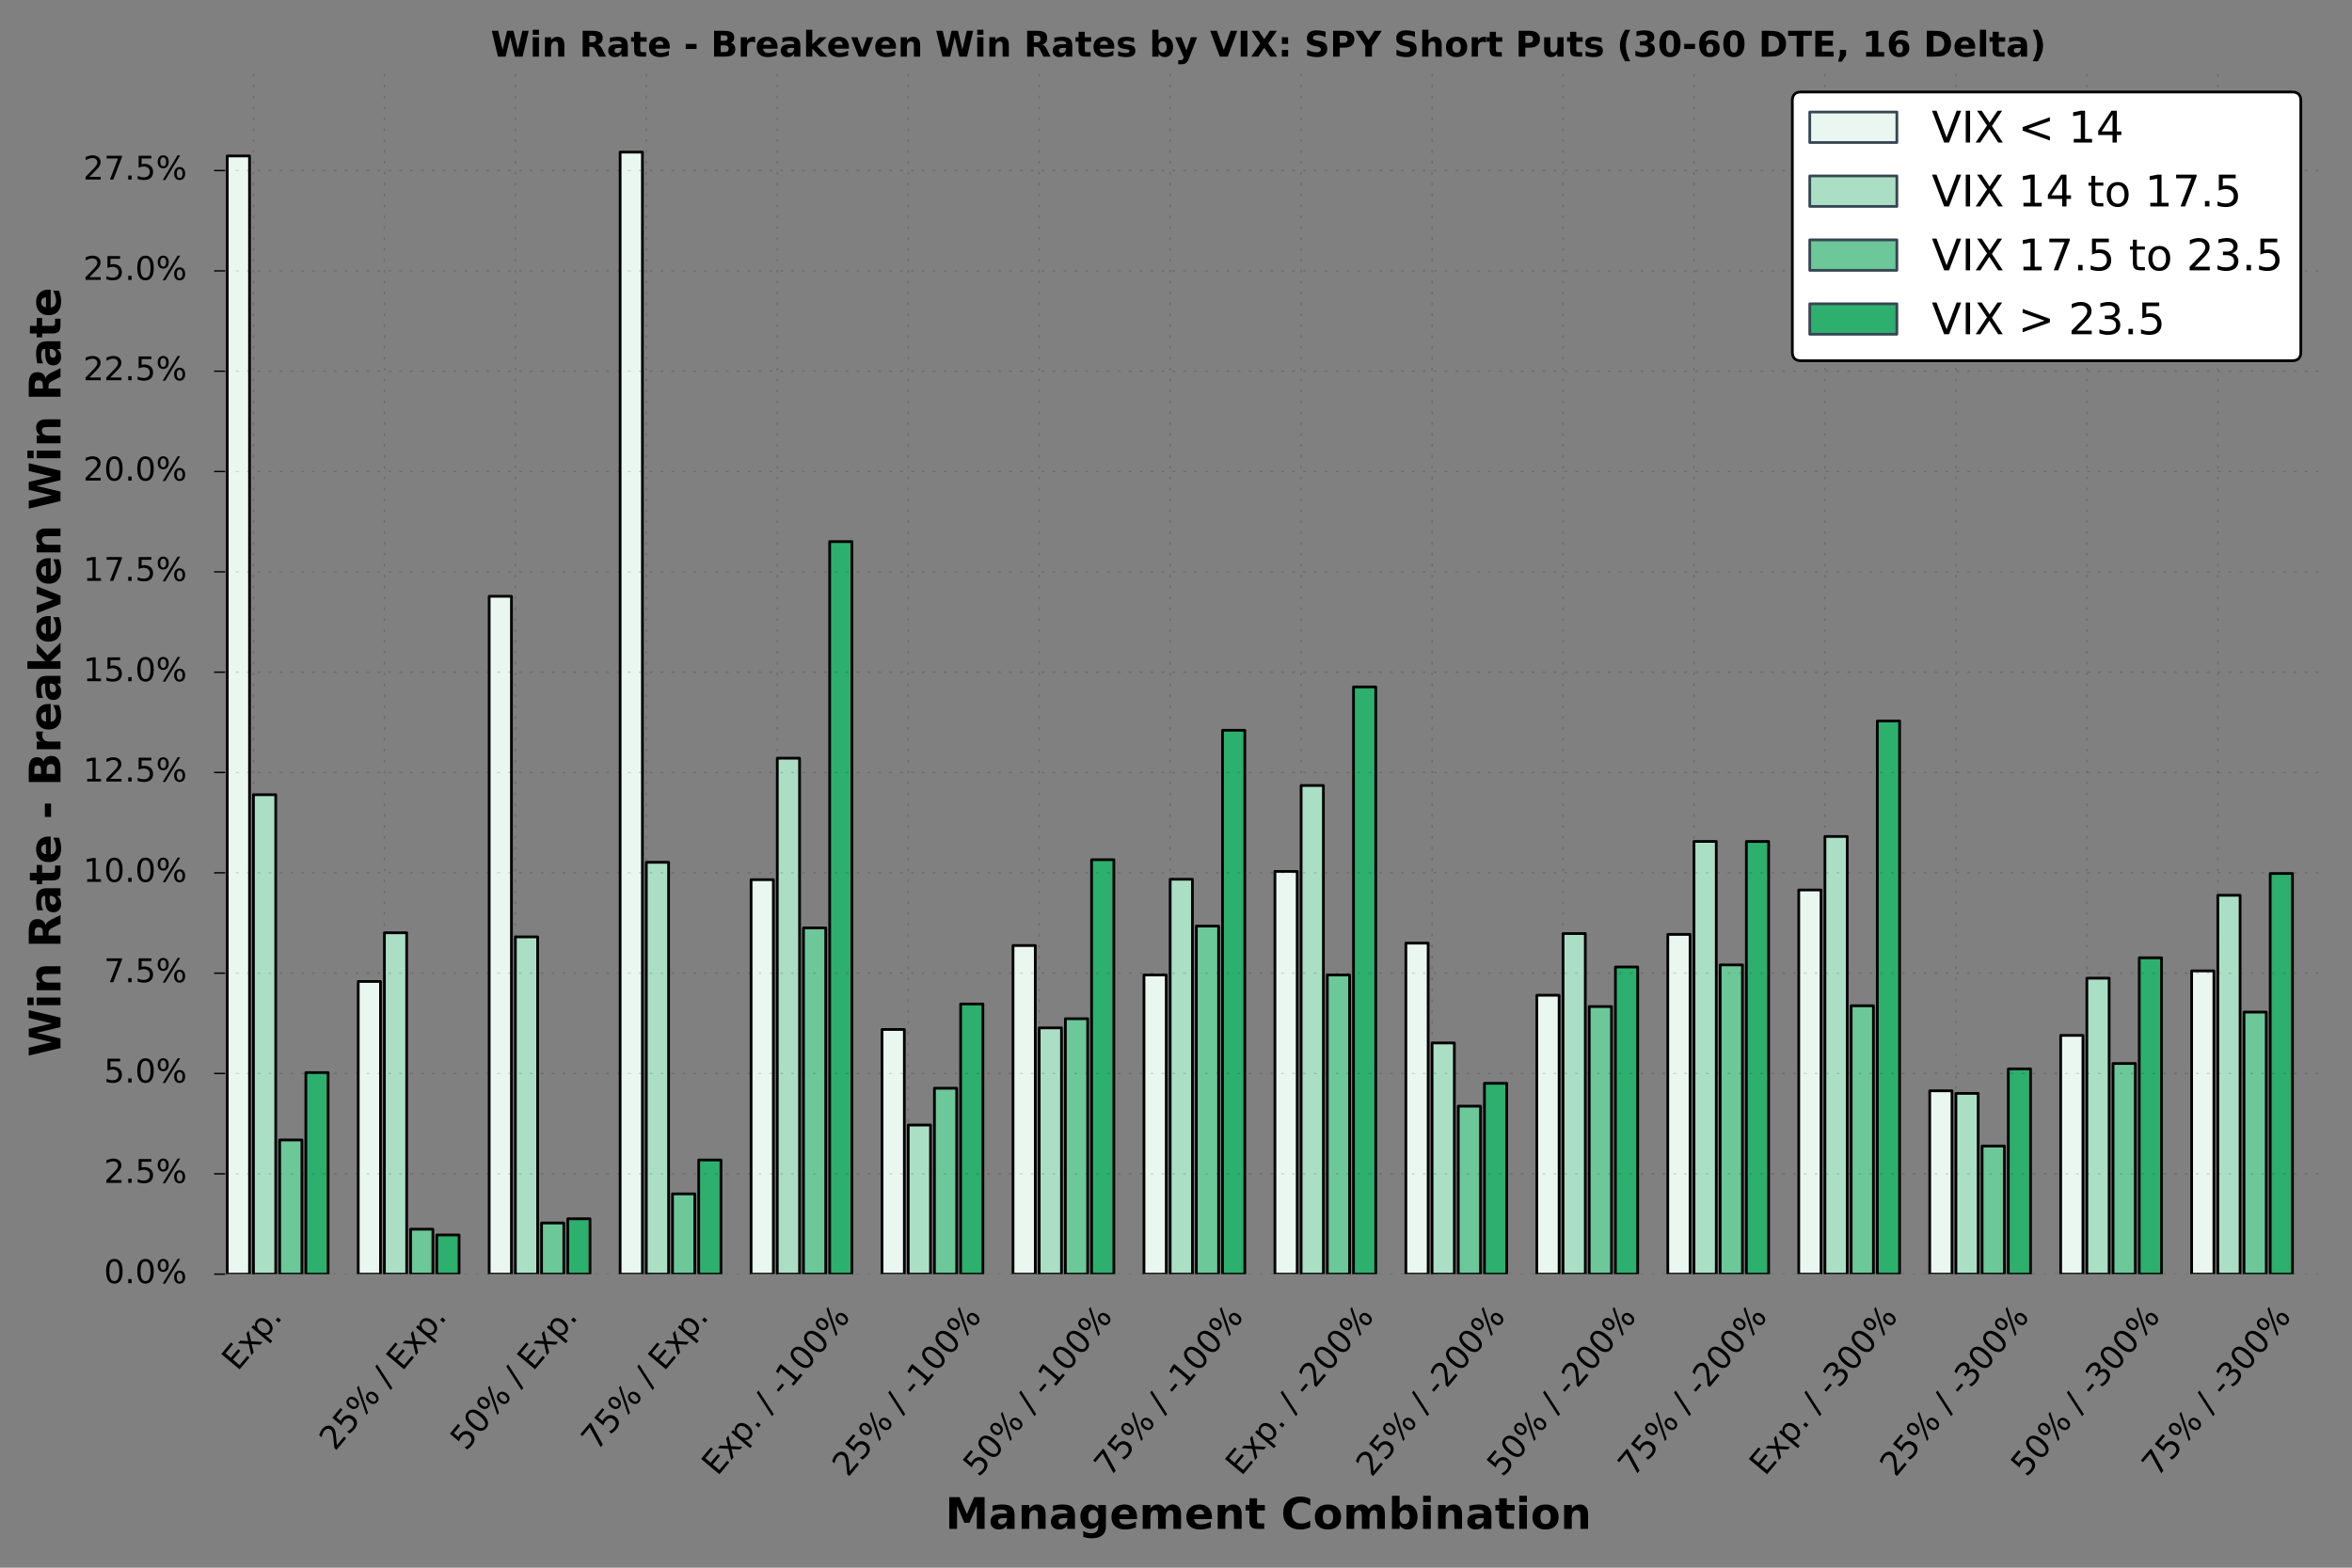 <?xml version="1.0" encoding="utf-8" standalone="no"?>
<!DOCTYPE svg PUBLIC "-//W3C//DTD SVG 1.1//EN"
  "http://www.w3.org/Graphics/SVG/1.1/DTD/svg11.dtd">
<!-- Created with matplotlib (http://matplotlib.org/) -->
<svg height="576pt" version="1.1" viewBox="0 0 864 576" width="864pt" xmlns="http://www.w3.org/2000/svg" xmlns:xlink="http://www.w3.org/1999/xlink">
 <rect x="0" y="0" width="864" height="576" fill="#808080" stroke="none"/>
 <defs>
  <style type="text/css">
*{stroke-linecap:butt;stroke-linejoin:round;stroke-miterlimit:100000;}
  </style>
 </defs>
 <g id="figure_1">
  <g id="patch_1">
   <path d="M 0 576 
L 864 576 
L 864 0 
L 0 0 
z
" style="fill:none;"/>
  </g>
  <g id="axes_1">
   <g id="patch_2">
    <path d="M 78.675 468.146 
L 853.2 468.146 
L 853.2 25.8 
L 78.675 25.8 
z
" style="fill:none;"/>
   </g>
   <g id="patch_3">
    <path clip-path="url(#p0835d9ed0a)" d="M 83.486 468.146 
L 91.664 468.146 
L 91.664 57.298 
L 83.486 57.298 
z
" style="fill:#eaf7f0;stroke:#000000;stroke-linejoin:miter;"/>
   </g>
   <g id="patch_4">
    <path clip-path="url(#p0835d9ed0a)" d="M 131.593 468.146 
L 139.771 468.146 
L 139.771 360.605 
L 131.593 360.605 
z
" style="fill:#eaf7f0;stroke:#000000;stroke-linejoin:miter;"/>
   </g>
   <g id="patch_5">
    <path clip-path="url(#p0835d9ed0a)" d="M 179.7 468.146 
L 187.878 468.146 
L 187.878 219.089 
L 179.7 219.089 
z
" style="fill:#eaf7f0;stroke:#000000;stroke-linejoin:miter;"/>
   </g>
   <g id="patch_6">
    <path clip-path="url(#p0835d9ed0a)" d="M 227.807 468.146 
L 235.985 468.146 
L 235.985 55.897 
L 227.807 55.897 
z
" style="fill:#eaf7f0;stroke:#000000;stroke-linejoin:miter;"/>
   </g>
   <g id="patch_7">
    <path clip-path="url(#p0835d9ed0a)" d="M 275.914 468.146 
L 284.092 468.146 
L 284.092 323.21 
L 275.914 323.21 
z
" style="fill:#eaf7f0;stroke:#000000;stroke-linejoin:miter;"/>
   </g>
   <g id="patch_8">
    <path clip-path="url(#p0835d9ed0a)" d="M 324.021 468.146 
L 332.2 468.146 
L 332.2 378.247 
L 324.021 378.247 
z
" style="fill:#eaf7f0;stroke:#000000;stroke-linejoin:miter;"/>
   </g>
   <g id="patch_9">
    <path clip-path="url(#p0835d9ed0a)" d="M 372.129 468.146 
L 380.307 468.146 
L 380.307 347.402 
L 372.129 347.402 
z
" style="fill:#eaf7f0;stroke:#000000;stroke-linejoin:miter;"/>
   </g>
   <g id="patch_10">
    <path clip-path="url(#p0835d9ed0a)" d="M 420.236 468.146 
L 428.414 468.146 
L 428.414 358.232 
L 420.236 358.232 
z
" style="fill:#eaf7f0;stroke:#000000;stroke-linejoin:miter;"/>
   </g>
   <g id="patch_11">
    <path clip-path="url(#p0835d9ed0a)" d="M 468.343 468.146 
L 476.521 468.146 
L 476.521 320.177 
L 468.343 320.177 
z
" style="fill:#eaf7f0;stroke:#000000;stroke-linejoin:miter;"/>
   </g>
   <g id="patch_12">
    <path clip-path="url(#p0835d9ed0a)" d="M 516.45 468.146 
L 524.628 468.146 
L 524.628 346.523 
L 516.45 346.523 
z
" style="fill:#eaf7f0;stroke:#000000;stroke-linejoin:miter;"/>
   </g>
   <g id="patch_13">
    <path clip-path="url(#p0835d9ed0a)" d="M 564.557 468.146 
L 572.735 468.146 
L 572.735 365.672 
L 564.557 365.672 
z
" style="fill:#eaf7f0;stroke:#000000;stroke-linejoin:miter;"/>
   </g>
   <g id="patch_14">
    <path clip-path="url(#p0835d9ed0a)" d="M 612.664 468.146 
L 620.842 468.146 
L 620.842 343.321 
L 612.664 343.321 
z
" style="fill:#eaf7f0;stroke:#000000;stroke-linejoin:miter;"/>
   </g>
   <g id="patch_15">
    <path clip-path="url(#p0835d9ed0a)" d="M 660.771 468.146 
L 668.95 468.146 
L 668.95 326.993 
L 660.771 326.993 
z
" style="fill:#eaf7f0;stroke:#000000;stroke-linejoin:miter;"/>
   </g>
   <g id="patch_16">
    <path clip-path="url(#p0835d9ed0a)" d="M 708.879 468.146 
L 717.057 468.146 
L 717.057 400.777 
L 708.879 400.777 
z
" style="fill:#eaf7f0;stroke:#000000;stroke-linejoin:miter;"/>
   </g>
   <g id="patch_17">
    <path clip-path="url(#p0835d9ed0a)" d="M 756.986 468.146 
L 765.164 468.146 
L 765.164 380.423 
L 756.986 380.423 
z
" style="fill:#eaf7f0;stroke:#000000;stroke-linejoin:miter;"/>
   </g>
   <g id="patch_18">
    <path clip-path="url(#p0835d9ed0a)" d="M 805.093 468.146 
L 813.271 468.146 
L 813.271 356.727 
L 805.093 356.727 
z
" style="fill:#eaf7f0;stroke:#000000;stroke-linejoin:miter;"/>
   </g>
   <g id="patch_19">
    <path clip-path="url(#p0835d9ed0a)" d="M 93.107 468.146 
L 101.285 468.146 
L 101.285 292.004 
L 93.107 292.004 
z
" style="fill:#abdfc5;stroke:#000000;stroke-linejoin:miter;"/>
   </g>
   <g id="patch_20">
    <path clip-path="url(#p0835d9ed0a)" d="M 141.214 468.146 
L 149.393 468.146 
L 149.393 342.721 
L 141.214 342.721 
z
" style="fill:#abdfc5;stroke:#000000;stroke-linejoin:miter;"/>
   </g>
   <g id="patch_21">
    <path clip-path="url(#p0835d9ed0a)" d="M 189.321 468.146 
L 197.5 468.146 
L 197.5 344.233 
L 189.321 344.233 
z
" style="fill:#abdfc5;stroke:#000000;stroke-linejoin:miter;"/>
   </g>
   <g id="patch_22">
    <path clip-path="url(#p0835d9ed0a)" d="M 237.429 468.146 
L 245.607 468.146 
L 245.607 316.826 
L 237.429 316.826 
z
" style="fill:#abdfc5;stroke:#000000;stroke-linejoin:miter;"/>
   </g>
   <g id="patch_23">
    <path clip-path="url(#p0835d9ed0a)" d="M 285.536 468.146 
L 293.714 468.146 
L 293.714 278.581 
L 285.536 278.581 
z
" style="fill:#abdfc5;stroke:#000000;stroke-linejoin:miter;"/>
   </g>
   <g id="patch_24">
    <path clip-path="url(#p0835d9ed0a)" d="M 333.643 468.146 
L 341.821 468.146 
L 341.821 413.359 
L 333.643 413.359 
z
" style="fill:#abdfc5;stroke:#000000;stroke-linejoin:miter;"/>
   </g>
   <g id="patch_25">
    <path clip-path="url(#p0835d9ed0a)" d="M 381.75 468.146 
L 389.928 468.146 
L 389.928 377.665 
L 381.75 377.665 
z
" style="fill:#abdfc5;stroke:#000000;stroke-linejoin:miter;"/>
   </g>
   <g id="patch_26">
    <path clip-path="url(#p0835d9ed0a)" d="M 429.857 468.146 
L 438.035 468.146 
L 438.035 323.048 
L 429.857 323.048 
z
" style="fill:#abdfc5;stroke:#000000;stroke-linejoin:miter;"/>
   </g>
   <g id="patch_27">
    <path clip-path="url(#p0835d9ed0a)" d="M 477.964 468.146 
L 486.142 468.146 
L 486.142 288.618 
L 477.964 288.618 
z
" style="fill:#abdfc5;stroke:#000000;stroke-linejoin:miter;"/>
   </g>
   <g id="patch_28">
    <path clip-path="url(#p0835d9ed0a)" d="M 526.071 468.146 
L 534.25 468.146 
L 534.25 383.201 
L 526.071 383.201 
z
" style="fill:#abdfc5;stroke:#000000;stroke-linejoin:miter;"/>
   </g>
   <g id="patch_29">
    <path clip-path="url(#p0835d9ed0a)" d="M 574.179 468.146 
L 582.357 468.146 
L 582.357 343.003 
L 574.179 343.003 
z
" style="fill:#abdfc5;stroke:#000000;stroke-linejoin:miter;"/>
   </g>
   <g id="patch_30">
    <path clip-path="url(#p0835d9ed0a)" d="M 622.286 468.146 
L 630.464 468.146 
L 630.464 309.155 
L 622.286 309.155 
z
" style="fill:#abdfc5;stroke:#000000;stroke-linejoin:miter;"/>
   </g>
   <g id="patch_31">
    <path clip-path="url(#p0835d9ed0a)" d="M 670.393 468.146 
L 678.571 468.146 
L 678.571 307.344 
L 670.393 307.344 
z
" style="fill:#abdfc5;stroke:#000000;stroke-linejoin:miter;"/>
   </g>
   <g id="patch_32">
    <path clip-path="url(#p0835d9ed0a)" d="M 718.5 468.146 
L 726.678 468.146 
L 726.678 401.744 
L 718.5 401.744 
z
" style="fill:#abdfc5;stroke:#000000;stroke-linejoin:miter;"/>
   </g>
   <g id="patch_33">
    <path clip-path="url(#p0835d9ed0a)" d="M 766.607 468.146 
L 774.785 468.146 
L 774.785 359.402 
L 766.607 359.402 
z
" style="fill:#abdfc5;stroke:#000000;stroke-linejoin:miter;"/>
   </g>
   <g id="patch_34">
    <path clip-path="url(#p0835d9ed0a)" d="M 814.714 468.146 
L 822.893 468.146 
L 822.893 328.944 
L 814.714 328.944 
z
" style="fill:#abdfc5;stroke:#000000;stroke-linejoin:miter;"/>
   </g>
   <g id="patch_35">
    <path clip-path="url(#p0835d9ed0a)" d="M 102.729 468.146 
L 110.907 468.146 
L 110.907 418.842 
L 102.729 418.842 
z
" style="fill:#6cc799;stroke:#000000;stroke-linejoin:miter;"/>
   </g>
   <g id="patch_36">
    <path clip-path="url(#p0835d9ed0a)" d="M 150.836 468.146 
L 159.014 468.146 
L 159.014 451.632 
L 150.836 451.632 
z
" style="fill:#6cc799;stroke:#000000;stroke-linejoin:miter;"/>
   </g>
   <g id="patch_37">
    <path clip-path="url(#p0835d9ed0a)" d="M 198.943 468.146 
L 207.121 468.146 
L 207.121 449.352 
L 198.943 449.352 
z
" style="fill:#6cc799;stroke:#000000;stroke-linejoin:miter;"/>
   </g>
   <g id="patch_38">
    <path clip-path="url(#p0835d9ed0a)" d="M 247.05 468.146 
L 255.228 468.146 
L 255.228 438.65 
L 247.05 438.65 
z
" style="fill:#6cc799;stroke:#000000;stroke-linejoin:miter;"/>
   </g>
   <g id="patch_39">
    <path clip-path="url(#p0835d9ed0a)" d="M 295.157 468.146 
L 303.335 468.146 
L 303.335 340.938 
L 295.157 340.938 
z
" style="fill:#6cc799;stroke:#000000;stroke-linejoin:miter;"/>
   </g>
   <g id="patch_40">
    <path clip-path="url(#p0835d9ed0a)" d="M 343.264 468.146 
L 351.442 468.146 
L 351.442 399.834 
L 343.264 399.834 
z
" style="fill:#6cc799;stroke:#000000;stroke-linejoin:miter;"/>
   </g>
   <g id="patch_41">
    <path clip-path="url(#p0835d9ed0a)" d="M 391.371 468.146 
L 399.55 468.146 
L 399.55 374.297 
L 391.371 374.297 
z
" style="fill:#6cc799;stroke:#000000;stroke-linejoin:miter;"/>
   </g>
   <g id="patch_42">
    <path clip-path="url(#p0835d9ed0a)" d="M 439.479 468.146 
L 447.657 468.146 
L 447.657 340.261 
L 439.479 340.261 
z
" style="fill:#6cc799;stroke:#000000;stroke-linejoin:miter;"/>
   </g>
   <g id="patch_43">
    <path clip-path="url(#p0835d9ed0a)" d="M 487.586 468.146 
L 495.764 468.146 
L 495.764 358.228 
L 487.586 358.228 
z
" style="fill:#6cc799;stroke:#000000;stroke-linejoin:miter;"/>
   </g>
   <g id="patch_44">
    <path clip-path="url(#p0835d9ed0a)" d="M 535.693 468.146 
L 543.871 468.146 
L 543.871 406.425 
L 535.693 406.425 
z
" style="fill:#6cc799;stroke:#000000;stroke-linejoin:miter;"/>
   </g>
   <g id="patch_45">
    <path clip-path="url(#p0835d9ed0a)" d="M 583.8 468.146 
L 591.978 468.146 
L 591.978 369.831 
L 583.8 369.831 
z
" style="fill:#6cc799;stroke:#000000;stroke-linejoin:miter;"/>
   </g>
   <g id="patch_46">
    <path clip-path="url(#p0835d9ed0a)" d="M 631.907 468.146 
L 640.085 468.146 
L 640.085 354.528 
L 631.907 354.528 
z
" style="fill:#6cc799;stroke:#000000;stroke-linejoin:miter;"/>
   </g>
   <g id="patch_47">
    <path clip-path="url(#p0835d9ed0a)" d="M 680.014 468.146 
L 688.192 468.146 
L 688.192 369.539 
L 680.014 369.539 
z
" style="fill:#6cc799;stroke:#000000;stroke-linejoin:miter;"/>
   </g>
   <g id="patch_48">
    <path clip-path="url(#p0835d9ed0a)" d="M 728.121 468.146 
L 736.3 468.146 
L 736.3 421.083 
L 728.121 421.083 
z
" style="fill:#6cc799;stroke:#000000;stroke-linejoin:miter;"/>
   </g>
   <g id="patch_49">
    <path clip-path="url(#p0835d9ed0a)" d="M 776.229 468.146 
L 784.407 468.146 
L 784.407 390.74 
L 776.229 390.74 
z
" style="fill:#6cc799;stroke:#000000;stroke-linejoin:miter;"/>
   </g>
   <g id="patch_50">
    <path clip-path="url(#p0835d9ed0a)" d="M 824.336 468.146 
L 832.514 468.146 
L 832.514 371.865 
L 824.336 371.865 
z
" style="fill:#6cc799;stroke:#000000;stroke-linejoin:miter;"/>
   </g>
   <g id="patch_51">
    <path clip-path="url(#p0835d9ed0a)" d="M 112.35 468.146 
L 120.528 468.146 
L 120.528 394.082 
L 112.35 394.082 
z
" style="fill:#2daf6e;stroke:#000000;stroke-linejoin:miter;"/>
   </g>
   <g id="patch_52">
    <path clip-path="url(#p0835d9ed0a)" d="M 160.457 468.146 
L 168.635 468.146 
L 168.635 453.76 
L 160.457 453.76 
z
" style="fill:#2daf6e;stroke:#000000;stroke-linejoin:miter;"/>
   </g>
   <g id="patch_53">
    <path clip-path="url(#p0835d9ed0a)" d="M 208.564 468.146 
L 216.743 468.146 
L 216.743 447.803 
L 208.564 447.803 
z
" style="fill:#2daf6e;stroke:#000000;stroke-linejoin:miter;"/>
   </g>
   <g id="patch_54">
    <path clip-path="url(#p0835d9ed0a)" d="M 256.671 468.146 
L 264.85 468.146 
L 264.85 426.209 
L 256.671 426.209 
z
" style="fill:#2daf6e;stroke:#000000;stroke-linejoin:miter;"/>
   </g>
   <g id="patch_55">
    <path clip-path="url(#p0835d9ed0a)" d="M 304.779 468.146 
L 312.957 468.146 
L 312.957 198.996 
L 304.779 198.996 
z
" style="fill:#2daf6e;stroke:#000000;stroke-linejoin:miter;"/>
   </g>
   <g id="patch_56">
    <path clip-path="url(#p0835d9ed0a)" d="M 352.886 468.146 
L 361.064 468.146 
L 361.064 368.886 
L 352.886 368.886 
z
" style="fill:#2daf6e;stroke:#000000;stroke-linejoin:miter;"/>
   </g>
   <g id="patch_57">
    <path clip-path="url(#p0835d9ed0a)" d="M 400.993 468.146 
L 409.171 468.146 
L 409.171 315.868 
L 400.993 315.868 
z
" style="fill:#2daf6e;stroke:#000000;stroke-linejoin:miter;"/>
   </g>
   <g id="patch_58">
    <path clip-path="url(#p0835d9ed0a)" d="M 449.1 468.146 
L 457.278 468.146 
L 457.278 268.314 
L 449.1 268.314 
z
" style="fill:#2daf6e;stroke:#000000;stroke-linejoin:miter;"/>
   </g>
   <g id="patch_59">
    <path clip-path="url(#p0835d9ed0a)" d="M 497.207 468.146 
L 505.385 468.146 
L 505.385 252.387 
L 497.207 252.387 
z
" style="fill:#2daf6e;stroke:#000000;stroke-linejoin:miter;"/>
   </g>
   <g id="patch_60">
    <path clip-path="url(#p0835d9ed0a)" d="M 545.314 468.146 
L 553.492 468.146 
L 553.492 398.021 
L 545.314 398.021 
z
" style="fill:#2daf6e;stroke:#000000;stroke-linejoin:miter;"/>
   </g>
   <g id="patch_61">
    <path clip-path="url(#p0835d9ed0a)" d="M 593.421 468.146 
L 601.6 468.146 
L 601.6 355.287 
L 593.421 355.287 
z
" style="fill:#2daf6e;stroke:#000000;stroke-linejoin:miter;"/>
   </g>
   <g id="patch_62">
    <path clip-path="url(#p0835d9ed0a)" d="M 641.529 468.146 
L 649.707 468.146 
L 649.707 309.175 
L 641.529 309.175 
z
" style="fill:#2daf6e;stroke:#000000;stroke-linejoin:miter;"/>
   </g>
   <g id="patch_63">
    <path clip-path="url(#p0835d9ed0a)" d="M 689.636 468.146 
L 697.814 468.146 
L 697.814 264.902 
L 689.636 264.902 
z
" style="fill:#2daf6e;stroke:#000000;stroke-linejoin:miter;"/>
   </g>
   <g id="patch_64">
    <path clip-path="url(#p0835d9ed0a)" d="M 737.743 468.146 
L 745.921 468.146 
L 745.921 392.728 
L 737.743 392.728 
z
" style="fill:#2daf6e;stroke:#000000;stroke-linejoin:miter;"/>
   </g>
   <g id="patch_65">
    <path clip-path="url(#p0835d9ed0a)" d="M 785.85 468.146 
L 794.028 468.146 
L 794.028 351.917 
L 785.85 351.917 
z
" style="fill:#2daf6e;stroke:#000000;stroke-linejoin:miter;"/>
   </g>
   <g id="patch_66">
    <path clip-path="url(#p0835d9ed0a)" d="M 833.957 468.146 
L 842.135 468.146 
L 842.135 320.931 
L 833.957 320.931 
z
" style="fill:#2daf6e;stroke:#000000;stroke-linejoin:miter;"/>
   </g>
   <g id="matplotlib.axis_1">
    <g id="xtick_1">
     <g id="line2d_1">
      <path clip-path="url(#p0835d9ed0a)" d="M 93.107 468.146 
L 93.107 25.8 
" style="fill:none;opacity:0.15;stroke:#000000;stroke-dasharray:1,3;stroke-dashoffset:0.0;stroke-width:0.5;"/>
     </g>
     <g id="line2d_2">
      <defs>
       <path d="M 0 0 
L 0 -4 
" id="mca36762612" style="stroke:#000000;stroke-width:0.5;"/>
      </defs>
      <g>
       <use style="stroke:#000000;stroke-width:0.5;" x="93.107" xlink:href="#mca36762612" y="468.146"/>
      </g>
     </g>
     <g id="text_1">
      <!-- Exp. -->
      <defs>
       <path d="M 18.109 8.203 
L 18.109 -20.797 
L 9.078 -20.797 
L 9.078 54.688 
L 18.109 54.688 
L 18.109 46.391 
Q 20.953 51.266 25.266 53.625 
Q 29.594 56 35.594 56 
Q 45.562 56 51.781 48.094 
Q 58.016 40.188 58.016 27.297 
Q 58.016 14.406 51.781 6.484 
Q 45.562 -1.422 35.594 -1.422 
Q 29.594 -1.422 25.266 0.953 
Q 20.953 3.328 18.109 8.203 
M 48.688 27.297 
Q 48.688 37.203 44.609 42.844 
Q 40.531 48.484 33.406 48.484 
Q 26.266 48.484 22.188 42.844 
Q 18.109 37.203 18.109 27.297 
Q 18.109 17.391 22.188 11.75 
Q 26.266 6.109 33.406 6.109 
Q 40.531 6.109 44.609 11.75 
Q 48.688 17.391 48.688 27.297 
" id="BitstreamVeraSans-Roman-70"/>
       <path d="M 10.688 12.406 
L 21 12.406 
L 21 0 
L 10.688 0 
z
" id="BitstreamVeraSans-Roman-2e"/>
       <path d="M 9.812 72.906 
L 55.906 72.906 
L 55.906 64.594 
L 19.672 64.594 
L 19.672 43.016 
L 54.391 43.016 
L 54.391 34.719 
L 19.672 34.719 
L 19.672 8.297 
L 56.781 8.297 
L 56.781 0 
L 9.812 0 
z
" id="BitstreamVeraSans-Roman-45"/>
       <path d="M 54.891 54.688 
L 35.109 28.078 
L 55.906 0 
L 45.312 0 
L 29.391 21.484 
L 13.484 0 
L 2.875 0 
L 24.125 28.609 
L 4.688 54.688 
L 15.281 54.688 
L 29.781 35.203 
L 44.281 54.688 
z
" id="BitstreamVeraSans-Roman-78"/>
      </defs>
      <g transform="translate(87.25 504.013)rotate(-50.0)scale(0.12 -0.12)">
       <use xlink:href="#BitstreamVeraSans-Roman-45"/>
       <use x="63.184" xlink:href="#BitstreamVeraSans-Roman-78"/>
       <use x="122.363" xlink:href="#BitstreamVeraSans-Roman-70"/>
       <use x="185.84" xlink:href="#BitstreamVeraSans-Roman-2e"/>
      </g>
     </g>
    </g>
    <g id="xtick_2">
     <g id="line2d_3">
      <path clip-path="url(#p0835d9ed0a)" d="M 141.214 468.146 
L 141.214 25.8 
" style="fill:none;opacity:0.15;stroke:#000000;stroke-dasharray:1,3;stroke-dashoffset:0.0;stroke-width:0.5;"/>
     </g>
     <g id="line2d_4">
      <g>
       <use style="stroke:#000000;stroke-width:0.5;" x="141.214" xlink:href="#mca36762612" y="468.146"/>
      </g>
     </g>
     <g id="text_2">
      <!-- 25% / Exp. -->
      <defs>
       <path id="BitstreamVeraSans-Roman-20"/>
       <path d="M 72.703 32.078 
Q 68.453 32.078 66.031 28.469 
Q 63.625 24.859 63.625 18.406 
Q 63.625 12.062 66.031 8.422 
Q 68.453 4.781 72.703 4.781 
Q 76.859 4.781 79.266 8.422 
Q 81.688 12.062 81.688 18.406 
Q 81.688 24.812 79.266 28.438 
Q 76.859 32.078 72.703 32.078 
M 72.703 38.281 
Q 80.422 38.281 84.953 32.906 
Q 89.5 27.547 89.5 18.406 
Q 89.5 9.281 84.938 3.922 
Q 80.375 -1.422 72.703 -1.422 
Q 64.891 -1.422 60.344 3.922 
Q 55.812 9.281 55.812 18.406 
Q 55.812 27.594 60.375 32.938 
Q 64.938 38.281 72.703 38.281 
M 22.312 68.016 
Q 18.109 68.016 15.688 64.375 
Q 13.281 60.75 13.281 54.391 
Q 13.281 47.953 15.672 44.328 
Q 18.062 40.719 22.312 40.719 
Q 26.562 40.719 28.969 44.328 
Q 31.391 47.953 31.391 54.391 
Q 31.391 60.688 28.953 64.344 
Q 26.516 68.016 22.312 68.016 
M 66.406 74.219 
L 74.219 74.219 
L 28.609 -1.422 
L 20.797 -1.422 
z
M 22.312 74.219 
Q 30.031 74.219 34.609 68.875 
Q 39.203 63.531 39.203 54.391 
Q 39.203 45.172 34.641 39.844 
Q 30.078 34.516 22.312 34.516 
Q 14.547 34.516 10.031 39.859 
Q 5.516 45.219 5.516 54.391 
Q 5.516 63.484 10.047 68.844 
Q 14.594 74.219 22.312 74.219 
" id="BitstreamVeraSans-Roman-25"/>
       <path d="M 10.797 72.906 
L 49.516 72.906 
L 49.516 64.594 
L 19.828 64.594 
L 19.828 46.734 
Q 21.969 47.469 24.109 47.828 
Q 26.266 48.188 28.422 48.188 
Q 40.625 48.188 47.75 41.5 
Q 54.891 34.812 54.891 23.391 
Q 54.891 11.625 47.562 5.094 
Q 40.234 -1.422 26.906 -1.422 
Q 22.312 -1.422 17.547 -0.641 
Q 12.797 0.141 7.719 1.703 
L 7.719 11.625 
Q 12.109 9.234 16.797 8.062 
Q 21.484 6.891 26.703 6.891 
Q 35.156 6.891 40.078 11.328 
Q 45.016 15.766 45.016 23.391 
Q 45.016 31 40.078 35.438 
Q 35.156 39.891 26.703 39.891 
Q 22.75 39.891 18.812 39.016 
Q 14.891 38.141 10.797 36.281 
z
" id="BitstreamVeraSans-Roman-35"/>
       <path d="M 25.391 72.906 
L 33.688 72.906 
L 8.297 -9.281 
L 0 -9.281 
z
" id="BitstreamVeraSans-Roman-2f"/>
       <path d="M 19.188 8.297 
L 53.609 8.297 
L 53.609 0 
L 7.328 0 
L 7.328 8.297 
Q 12.938 14.109 22.625 23.891 
Q 32.328 33.688 34.812 36.531 
Q 39.547 41.844 41.422 45.531 
Q 43.312 49.219 43.312 52.781 
Q 43.312 58.594 39.234 62.25 
Q 35.156 65.922 28.609 65.922 
Q 23.969 65.922 18.812 64.312 
Q 13.672 62.703 7.812 59.422 
L 7.812 69.391 
Q 13.766 71.781 18.938 73 
Q 24.125 74.219 28.422 74.219 
Q 39.75 74.219 46.484 68.547 
Q 53.219 62.891 53.219 53.422 
Q 53.219 48.922 51.531 44.891 
Q 49.859 40.875 45.406 35.406 
Q 44.188 33.984 37.641 27.219 
Q 31.109 20.453 19.188 8.297 
" id="BitstreamVeraSans-Roman-32"/>
      </defs>
      <g transform="translate(123.034 533.385)rotate(-50.0)scale(0.12 -0.12)">
       <use xlink:href="#BitstreamVeraSans-Roman-32"/>
       <use x="63.623" xlink:href="#BitstreamVeraSans-Roman-35"/>
       <use x="127.246" xlink:href="#BitstreamVeraSans-Roman-25"/>
       <use x="222.266" xlink:href="#BitstreamVeraSans-Roman-20"/>
       <use x="254.053" xlink:href="#BitstreamVeraSans-Roman-2f"/>
       <use x="287.744" xlink:href="#BitstreamVeraSans-Roman-20"/>
       <use x="319.531" xlink:href="#BitstreamVeraSans-Roman-45"/>
       <use x="382.715" xlink:href="#BitstreamVeraSans-Roman-78"/>
       <use x="441.895" xlink:href="#BitstreamVeraSans-Roman-70"/>
       <use x="505.371" xlink:href="#BitstreamVeraSans-Roman-2e"/>
      </g>
     </g>
    </g>
    <g id="xtick_3">
     <g id="line2d_5">
      <path clip-path="url(#p0835d9ed0a)" d="M 189.321 468.146 
L 189.321 25.8 
" style="fill:none;opacity:0.15;stroke:#000000;stroke-dasharray:1,3;stroke-dashoffset:0.0;stroke-width:0.5;"/>
     </g>
     <g id="line2d_6">
      <g>
       <use style="stroke:#000000;stroke-width:0.5;" x="189.321" xlink:href="#mca36762612" y="468.146"/>
      </g>
     </g>
     <g id="text_3">
      <!-- 50% / Exp. -->
      <defs>
       <path d="M 31.781 66.406 
Q 24.172 66.406 20.328 58.906 
Q 16.5 51.422 16.5 36.375 
Q 16.5 21.391 20.328 13.891 
Q 24.172 6.391 31.781 6.391 
Q 39.453 6.391 43.281 13.891 
Q 47.125 21.391 47.125 36.375 
Q 47.125 51.422 43.281 58.906 
Q 39.453 66.406 31.781 66.406 
M 31.781 74.219 
Q 44.047 74.219 50.516 64.516 
Q 56.984 54.828 56.984 36.375 
Q 56.984 17.969 50.516 8.266 
Q 44.047 -1.422 31.781 -1.422 
Q 19.531 -1.422 13.062 8.266 
Q 6.594 17.969 6.594 36.375 
Q 6.594 54.828 13.062 64.516 
Q 19.531 74.219 31.781 74.219 
" id="BitstreamVeraSans-Roman-30"/>
      </defs>
      <g transform="translate(171.141 533.385)rotate(-50.0)scale(0.12 -0.12)">
       <use xlink:href="#BitstreamVeraSans-Roman-35"/>
       <use x="63.623" xlink:href="#BitstreamVeraSans-Roman-30"/>
       <use x="127.246" xlink:href="#BitstreamVeraSans-Roman-25"/>
       <use x="222.266" xlink:href="#BitstreamVeraSans-Roman-20"/>
       <use x="254.053" xlink:href="#BitstreamVeraSans-Roman-2f"/>
       <use x="287.744" xlink:href="#BitstreamVeraSans-Roman-20"/>
       <use x="319.531" xlink:href="#BitstreamVeraSans-Roman-45"/>
       <use x="382.715" xlink:href="#BitstreamVeraSans-Roman-78"/>
       <use x="441.895" xlink:href="#BitstreamVeraSans-Roman-70"/>
       <use x="505.371" xlink:href="#BitstreamVeraSans-Roman-2e"/>
      </g>
     </g>
    </g>
    <g id="xtick_4">
     <g id="line2d_7">
      <path clip-path="url(#p0835d9ed0a)" d="M 237.429 468.146 
L 237.429 25.8 
" style="fill:none;opacity:0.15;stroke:#000000;stroke-dasharray:1,3;stroke-dashoffset:0.0;stroke-width:0.5;"/>
     </g>
     <g id="line2d_8">
      <g>
       <use style="stroke:#000000;stroke-width:0.5;" x="237.429" xlink:href="#mca36762612" y="468.146"/>
      </g>
     </g>
     <g id="text_4">
      <!-- 75% / Exp. -->
      <defs>
       <path d="M 8.203 72.906 
L 55.078 72.906 
L 55.078 68.703 
L 28.609 0 
L 18.312 0 
L 43.219 64.594 
L 8.203 64.594 
z
" id="BitstreamVeraSans-Roman-37"/>
      </defs>
      <g transform="translate(219.248 533.385)rotate(-50.0)scale(0.12 -0.12)">
       <use xlink:href="#BitstreamVeraSans-Roman-37"/>
       <use x="63.623" xlink:href="#BitstreamVeraSans-Roman-35"/>
       <use x="127.246" xlink:href="#BitstreamVeraSans-Roman-25"/>
       <use x="222.266" xlink:href="#BitstreamVeraSans-Roman-20"/>
       <use x="254.053" xlink:href="#BitstreamVeraSans-Roman-2f"/>
       <use x="287.744" xlink:href="#BitstreamVeraSans-Roman-20"/>
       <use x="319.531" xlink:href="#BitstreamVeraSans-Roman-45"/>
       <use x="382.715" xlink:href="#BitstreamVeraSans-Roman-78"/>
       <use x="441.895" xlink:href="#BitstreamVeraSans-Roman-70"/>
       <use x="505.371" xlink:href="#BitstreamVeraSans-Roman-2e"/>
      </g>
     </g>
    </g>
    <g id="xtick_5">
     <g id="line2d_9">
      <path clip-path="url(#p0835d9ed0a)" d="M 285.536 468.146 
L 285.536 25.8 
" style="fill:none;opacity:0.15;stroke:#000000;stroke-dasharray:1,3;stroke-dashoffset:0.0;stroke-width:0.5;"/>
     </g>
     <g id="line2d_10">
      <g>
       <use style="stroke:#000000;stroke-width:0.5;" x="285.536" xlink:href="#mca36762612" y="468.146"/>
      </g>
     </g>
     <g id="text_5">
      <!-- Exp. / -100% -->
      <defs>
       <path d="M 4.891 31.391 
L 31.203 31.391 
L 31.203 23.391 
L 4.891 23.391 
z
" id="BitstreamVeraSans-Roman-2d"/>
       <path d="M 12.406 8.297 
L 28.516 8.297 
L 28.516 63.922 
L 10.984 60.406 
L 10.984 69.391 
L 28.422 72.906 
L 38.281 72.906 
L 38.281 8.297 
L 54.391 8.297 
L 54.391 0 
L 12.406 0 
z
" id="BitstreamVeraSans-Roman-31"/>
      </defs>
      <g transform="translate(263.51 542.55)rotate(-50.0)scale(0.12 -0.12)">
       <use xlink:href="#BitstreamVeraSans-Roman-45"/>
       <use x="63.184" xlink:href="#BitstreamVeraSans-Roman-78"/>
       <use x="122.363" xlink:href="#BitstreamVeraSans-Roman-70"/>
       <use x="185.84" xlink:href="#BitstreamVeraSans-Roman-2e"/>
       <use x="217.627" xlink:href="#BitstreamVeraSans-Roman-20"/>
       <use x="249.414" xlink:href="#BitstreamVeraSans-Roman-2f"/>
       <use x="283.105" xlink:href="#BitstreamVeraSans-Roman-20"/>
       <use x="314.893" xlink:href="#BitstreamVeraSans-Roman-2d"/>
       <use x="350.977" xlink:href="#BitstreamVeraSans-Roman-31"/>
       <use x="414.6" xlink:href="#BitstreamVeraSans-Roman-30"/>
       <use x="478.223" xlink:href="#BitstreamVeraSans-Roman-30"/>
       <use x="541.846" xlink:href="#BitstreamVeraSans-Roman-25"/>
      </g>
     </g>
    </g>
    <g id="xtick_6">
     <g id="line2d_11">
      <path clip-path="url(#p0835d9ed0a)" d="M 333.643 468.146 
L 333.643 25.8 
" style="fill:none;opacity:0.15;stroke:#000000;stroke-dasharray:1,3;stroke-dashoffset:0.0;stroke-width:0.5;"/>
     </g>
     <g id="line2d_12">
      <g>
       <use style="stroke:#000000;stroke-width:0.5;" x="333.643" xlink:href="#mca36762612" y="468.146"/>
      </g>
     </g>
     <g id="text_6">
      <!-- 25% / -100% -->
      <g transform="translate(311.439 542.975)rotate(-50.0)scale(0.12 -0.12)">
       <use xlink:href="#BitstreamVeraSans-Roman-32"/>
       <use x="63.623" xlink:href="#BitstreamVeraSans-Roman-35"/>
       <use x="127.246" xlink:href="#BitstreamVeraSans-Roman-25"/>
       <use x="222.266" xlink:href="#BitstreamVeraSans-Roman-20"/>
       <use x="254.053" xlink:href="#BitstreamVeraSans-Roman-2f"/>
       <use x="287.744" xlink:href="#BitstreamVeraSans-Roman-20"/>
       <use x="319.531" xlink:href="#BitstreamVeraSans-Roman-2d"/>
       <use x="355.615" xlink:href="#BitstreamVeraSans-Roman-31"/>
       <use x="419.238" xlink:href="#BitstreamVeraSans-Roman-30"/>
       <use x="482.861" xlink:href="#BitstreamVeraSans-Roman-30"/>
       <use x="546.484" xlink:href="#BitstreamVeraSans-Roman-25"/>
      </g>
     </g>
    </g>
    <g id="xtick_7">
     <g id="line2d_13">
      <path clip-path="url(#p0835d9ed0a)" d="M 381.75 468.146 
L 381.75 25.8 
" style="fill:none;opacity:0.15;stroke:#000000;stroke-dasharray:1,3;stroke-dashoffset:0.0;stroke-width:0.5;"/>
     </g>
     <g id="line2d_14">
      <g>
       <use style="stroke:#000000;stroke-width:0.5;" x="381.75" xlink:href="#mca36762612" y="468.146"/>
      </g>
     </g>
     <g id="text_7">
      <!-- 50% / -100% -->
      <g transform="translate(359.546 542.975)rotate(-50.0)scale(0.12 -0.12)">
       <use xlink:href="#BitstreamVeraSans-Roman-35"/>
       <use x="63.623" xlink:href="#BitstreamVeraSans-Roman-30"/>
       <use x="127.246" xlink:href="#BitstreamVeraSans-Roman-25"/>
       <use x="222.266" xlink:href="#BitstreamVeraSans-Roman-20"/>
       <use x="254.053" xlink:href="#BitstreamVeraSans-Roman-2f"/>
       <use x="287.744" xlink:href="#BitstreamVeraSans-Roman-20"/>
       <use x="319.531" xlink:href="#BitstreamVeraSans-Roman-2d"/>
       <use x="355.615" xlink:href="#BitstreamVeraSans-Roman-31"/>
       <use x="419.238" xlink:href="#BitstreamVeraSans-Roman-30"/>
       <use x="482.861" xlink:href="#BitstreamVeraSans-Roman-30"/>
       <use x="546.484" xlink:href="#BitstreamVeraSans-Roman-25"/>
      </g>
     </g>
    </g>
    <g id="xtick_8">
     <g id="line2d_15">
      <path clip-path="url(#p0835d9ed0a)" d="M 429.857 468.146 
L 429.857 25.8 
" style="fill:none;opacity:0.15;stroke:#000000;stroke-dasharray:1,3;stroke-dashoffset:0.0;stroke-width:0.5;"/>
     </g>
     <g id="line2d_16">
      <g>
       <use style="stroke:#000000;stroke-width:0.5;" x="429.857" xlink:href="#mca36762612" y="468.146"/>
      </g>
     </g>
     <g id="text_8">
      <!-- 75% / -100% -->
      <g transform="translate(407.653 542.975)rotate(-50.0)scale(0.12 -0.12)">
       <use xlink:href="#BitstreamVeraSans-Roman-37"/>
       <use x="63.623" xlink:href="#BitstreamVeraSans-Roman-35"/>
       <use x="127.246" xlink:href="#BitstreamVeraSans-Roman-25"/>
       <use x="222.266" xlink:href="#BitstreamVeraSans-Roman-20"/>
       <use x="254.053" xlink:href="#BitstreamVeraSans-Roman-2f"/>
       <use x="287.744" xlink:href="#BitstreamVeraSans-Roman-20"/>
       <use x="319.531" xlink:href="#BitstreamVeraSans-Roman-2d"/>
       <use x="355.615" xlink:href="#BitstreamVeraSans-Roman-31"/>
       <use x="419.238" xlink:href="#BitstreamVeraSans-Roman-30"/>
       <use x="482.861" xlink:href="#BitstreamVeraSans-Roman-30"/>
       <use x="546.484" xlink:href="#BitstreamVeraSans-Roman-25"/>
      </g>
     </g>
    </g>
    <g id="xtick_9">
     <g id="line2d_17">
      <path clip-path="url(#p0835d9ed0a)" d="M 477.964 468.146 
L 477.964 25.8 
" style="fill:none;opacity:0.15;stroke:#000000;stroke-dasharray:1,3;stroke-dashoffset:0.0;stroke-width:0.5;"/>
     </g>
     <g id="line2d_18">
      <g>
       <use style="stroke:#000000;stroke-width:0.5;" x="477.964" xlink:href="#mca36762612" y="468.146"/>
      </g>
     </g>
     <g id="text_9">
      <!-- Exp. / -200% -->
      <g transform="translate(455.939 542.55)rotate(-50.0)scale(0.12 -0.12)">
       <use xlink:href="#BitstreamVeraSans-Roman-45"/>
       <use x="63.184" xlink:href="#BitstreamVeraSans-Roman-78"/>
       <use x="122.363" xlink:href="#BitstreamVeraSans-Roman-70"/>
       <use x="185.84" xlink:href="#BitstreamVeraSans-Roman-2e"/>
       <use x="217.627" xlink:href="#BitstreamVeraSans-Roman-20"/>
       <use x="249.414" xlink:href="#BitstreamVeraSans-Roman-2f"/>
       <use x="283.105" xlink:href="#BitstreamVeraSans-Roman-20"/>
       <use x="314.893" xlink:href="#BitstreamVeraSans-Roman-2d"/>
       <use x="350.977" xlink:href="#BitstreamVeraSans-Roman-32"/>
       <use x="414.6" xlink:href="#BitstreamVeraSans-Roman-30"/>
       <use x="478.223" xlink:href="#BitstreamVeraSans-Roman-30"/>
       <use x="541.846" xlink:href="#BitstreamVeraSans-Roman-25"/>
      </g>
     </g>
    </g>
    <g id="xtick_10">
     <g id="line2d_19">
      <path clip-path="url(#p0835d9ed0a)" d="M 526.071 468.146 
L 526.071 25.8 
" style="fill:none;opacity:0.15;stroke:#000000;stroke-dasharray:1,3;stroke-dashoffset:0.0;stroke-width:0.5;"/>
     </g>
     <g id="line2d_20">
      <g>
       <use style="stroke:#000000;stroke-width:0.5;" x="526.071" xlink:href="#mca36762612" y="468.146"/>
      </g>
     </g>
     <g id="text_10">
      <!-- 25% / -200% -->
      <g transform="translate(503.868 542.975)rotate(-50.0)scale(0.12 -0.12)">
       <use xlink:href="#BitstreamVeraSans-Roman-32"/>
       <use x="63.623" xlink:href="#BitstreamVeraSans-Roman-35"/>
       <use x="127.246" xlink:href="#BitstreamVeraSans-Roman-25"/>
       <use x="222.266" xlink:href="#BitstreamVeraSans-Roman-20"/>
       <use x="254.053" xlink:href="#BitstreamVeraSans-Roman-2f"/>
       <use x="287.744" xlink:href="#BitstreamVeraSans-Roman-20"/>
       <use x="319.531" xlink:href="#BitstreamVeraSans-Roman-2d"/>
       <use x="355.615" xlink:href="#BitstreamVeraSans-Roman-32"/>
       <use x="419.238" xlink:href="#BitstreamVeraSans-Roman-30"/>
       <use x="482.861" xlink:href="#BitstreamVeraSans-Roman-30"/>
       <use x="546.484" xlink:href="#BitstreamVeraSans-Roman-25"/>
      </g>
     </g>
    </g>
    <g id="xtick_11">
     <g id="line2d_21">
      <path clip-path="url(#p0835d9ed0a)" d="M 574.179 468.146 
L 574.179 25.8 
" style="fill:none;opacity:0.15;stroke:#000000;stroke-dasharray:1,3;stroke-dashoffset:0.0;stroke-width:0.5;"/>
     </g>
     <g id="line2d_22">
      <g>
       <use style="stroke:#000000;stroke-width:0.5;" x="574.179" xlink:href="#mca36762612" y="468.146"/>
      </g>
     </g>
     <g id="text_11">
      <!-- 50% / -200% -->
      <g transform="translate(551.975 542.975)rotate(-50.0)scale(0.12 -0.12)">
       <use xlink:href="#BitstreamVeraSans-Roman-35"/>
       <use x="63.623" xlink:href="#BitstreamVeraSans-Roman-30"/>
       <use x="127.246" xlink:href="#BitstreamVeraSans-Roman-25"/>
       <use x="222.266" xlink:href="#BitstreamVeraSans-Roman-20"/>
       <use x="254.053" xlink:href="#BitstreamVeraSans-Roman-2f"/>
       <use x="287.744" xlink:href="#BitstreamVeraSans-Roman-20"/>
       <use x="319.531" xlink:href="#BitstreamVeraSans-Roman-2d"/>
       <use x="355.615" xlink:href="#BitstreamVeraSans-Roman-32"/>
       <use x="419.238" xlink:href="#BitstreamVeraSans-Roman-30"/>
       <use x="482.861" xlink:href="#BitstreamVeraSans-Roman-30"/>
       <use x="546.484" xlink:href="#BitstreamVeraSans-Roman-25"/>
      </g>
     </g>
    </g>
    <g id="xtick_12">
     <g id="line2d_23">
      <path clip-path="url(#p0835d9ed0a)" d="M 622.286 468.146 
L 622.286 25.8 
" style="fill:none;opacity:0.15;stroke:#000000;stroke-dasharray:1,3;stroke-dashoffset:0.0;stroke-width:0.5;"/>
     </g>
     <g id="line2d_24">
      <g>
       <use style="stroke:#000000;stroke-width:0.5;" x="622.286" xlink:href="#mca36762612" y="468.146"/>
      </g>
     </g>
     <g id="text_12">
      <!-- 75% / -200% -->
      <g transform="translate(600.082 542.975)rotate(-50.0)scale(0.12 -0.12)">
       <use xlink:href="#BitstreamVeraSans-Roman-37"/>
       <use x="63.623" xlink:href="#BitstreamVeraSans-Roman-35"/>
       <use x="127.246" xlink:href="#BitstreamVeraSans-Roman-25"/>
       <use x="222.266" xlink:href="#BitstreamVeraSans-Roman-20"/>
       <use x="254.053" xlink:href="#BitstreamVeraSans-Roman-2f"/>
       <use x="287.744" xlink:href="#BitstreamVeraSans-Roman-20"/>
       <use x="319.531" xlink:href="#BitstreamVeraSans-Roman-2d"/>
       <use x="355.615" xlink:href="#BitstreamVeraSans-Roman-32"/>
       <use x="419.238" xlink:href="#BitstreamVeraSans-Roman-30"/>
       <use x="482.861" xlink:href="#BitstreamVeraSans-Roman-30"/>
       <use x="546.484" xlink:href="#BitstreamVeraSans-Roman-25"/>
      </g>
     </g>
    </g>
    <g id="xtick_13">
     <g id="line2d_25">
      <path clip-path="url(#p0835d9ed0a)" d="M 670.393 468.146 
L 670.393 25.8 
" style="fill:none;opacity:0.15;stroke:#000000;stroke-dasharray:1,3;stroke-dashoffset:0.0;stroke-width:0.5;"/>
     </g>
     <g id="line2d_26">
      <g>
       <use style="stroke:#000000;stroke-width:0.5;" x="670.393" xlink:href="#mca36762612" y="468.146"/>
      </g>
     </g>
     <g id="text_13">
      <!-- Exp. / -300% -->
      <defs>
       <path d="M 40.578 39.312 
Q 47.656 37.797 51.625 33 
Q 55.609 28.219 55.609 21.188 
Q 55.609 10.406 48.188 4.484 
Q 40.766 -1.422 27.094 -1.422 
Q 22.516 -1.422 17.656 -0.516 
Q 12.797 0.391 7.625 2.203 
L 7.625 11.719 
Q 11.719 9.328 16.594 8.109 
Q 21.484 6.891 26.812 6.891 
Q 36.078 6.891 40.938 10.547 
Q 45.797 14.203 45.797 21.188 
Q 45.797 27.641 41.281 31.266 
Q 36.766 34.906 28.719 34.906 
L 20.219 34.906 
L 20.219 43.016 
L 29.109 43.016 
Q 36.375 43.016 40.234 45.922 
Q 44.094 48.828 44.094 54.297 
Q 44.094 59.906 40.109 62.906 
Q 36.141 65.922 28.719 65.922 
Q 24.656 65.922 20.016 65.031 
Q 15.375 64.156 9.812 62.312 
L 9.812 71.094 
Q 15.438 72.656 20.344 73.438 
Q 25.25 74.219 29.594 74.219 
Q 40.828 74.219 47.359 69.109 
Q 53.906 64.016 53.906 55.328 
Q 53.906 49.266 50.438 45.094 
Q 46.969 40.922 40.578 39.312 
" id="BitstreamVeraSans-Roman-33"/>
      </defs>
      <g transform="translate(648.368 542.55)rotate(-50.0)scale(0.12 -0.12)">
       <use xlink:href="#BitstreamVeraSans-Roman-45"/>
       <use x="63.184" xlink:href="#BitstreamVeraSans-Roman-78"/>
       <use x="122.363" xlink:href="#BitstreamVeraSans-Roman-70"/>
       <use x="185.84" xlink:href="#BitstreamVeraSans-Roman-2e"/>
       <use x="217.627" xlink:href="#BitstreamVeraSans-Roman-20"/>
       <use x="249.414" xlink:href="#BitstreamVeraSans-Roman-2f"/>
       <use x="283.105" xlink:href="#BitstreamVeraSans-Roman-20"/>
       <use x="314.893" xlink:href="#BitstreamVeraSans-Roman-2d"/>
       <use x="350.977" xlink:href="#BitstreamVeraSans-Roman-33"/>
       <use x="414.6" xlink:href="#BitstreamVeraSans-Roman-30"/>
       <use x="478.223" xlink:href="#BitstreamVeraSans-Roman-30"/>
       <use x="541.846" xlink:href="#BitstreamVeraSans-Roman-25"/>
      </g>
     </g>
    </g>
    <g id="xtick_14">
     <g id="line2d_27">
      <path clip-path="url(#p0835d9ed0a)" d="M 718.5 468.146 
L 718.5 25.8 
" style="fill:none;opacity:0.15;stroke:#000000;stroke-dasharray:1,3;stroke-dashoffset:0.0;stroke-width:0.5;"/>
     </g>
     <g id="line2d_28">
      <g>
       <use style="stroke:#000000;stroke-width:0.5;" x="718.5" xlink:href="#mca36762612" y="468.146"/>
      </g>
     </g>
     <g id="text_14">
      <!-- 25% / -300% -->
      <g transform="translate(696.296 542.975)rotate(-50.0)scale(0.12 -0.12)">
       <use xlink:href="#BitstreamVeraSans-Roman-32"/>
       <use x="63.623" xlink:href="#BitstreamVeraSans-Roman-35"/>
       <use x="127.246" xlink:href="#BitstreamVeraSans-Roman-25"/>
       <use x="222.266" xlink:href="#BitstreamVeraSans-Roman-20"/>
       <use x="254.053" xlink:href="#BitstreamVeraSans-Roman-2f"/>
       <use x="287.744" xlink:href="#BitstreamVeraSans-Roman-20"/>
       <use x="319.531" xlink:href="#BitstreamVeraSans-Roman-2d"/>
       <use x="355.615" xlink:href="#BitstreamVeraSans-Roman-33"/>
       <use x="419.238" xlink:href="#BitstreamVeraSans-Roman-30"/>
       <use x="482.861" xlink:href="#BitstreamVeraSans-Roman-30"/>
       <use x="546.484" xlink:href="#BitstreamVeraSans-Roman-25"/>
      </g>
     </g>
    </g>
    <g id="xtick_15">
     <g id="line2d_29">
      <path clip-path="url(#p0835d9ed0a)" d="M 766.607 468.146 
L 766.607 25.8 
" style="fill:none;opacity:0.15;stroke:#000000;stroke-dasharray:1,3;stroke-dashoffset:0.0;stroke-width:0.5;"/>
     </g>
     <g id="line2d_30">
      <g>
       <use style="stroke:#000000;stroke-width:0.5;" x="766.607" xlink:href="#mca36762612" y="468.146"/>
      </g>
     </g>
     <g id="text_15">
      <!-- 50% / -300% -->
      <g transform="translate(744.403 542.975)rotate(-50.0)scale(0.12 -0.12)">
       <use xlink:href="#BitstreamVeraSans-Roman-35"/>
       <use x="63.623" xlink:href="#BitstreamVeraSans-Roman-30"/>
       <use x="127.246" xlink:href="#BitstreamVeraSans-Roman-25"/>
       <use x="222.266" xlink:href="#BitstreamVeraSans-Roman-20"/>
       <use x="254.053" xlink:href="#BitstreamVeraSans-Roman-2f"/>
       <use x="287.744" xlink:href="#BitstreamVeraSans-Roman-20"/>
       <use x="319.531" xlink:href="#BitstreamVeraSans-Roman-2d"/>
       <use x="355.615" xlink:href="#BitstreamVeraSans-Roman-33"/>
       <use x="419.238" xlink:href="#BitstreamVeraSans-Roman-30"/>
       <use x="482.861" xlink:href="#BitstreamVeraSans-Roman-30"/>
       <use x="546.484" xlink:href="#BitstreamVeraSans-Roman-25"/>
      </g>
     </g>
    </g>
    <g id="xtick_16">
     <g id="line2d_31">
      <path clip-path="url(#p0835d9ed0a)" d="M 814.714 468.146 
L 814.714 25.8 
" style="fill:none;opacity:0.15;stroke:#000000;stroke-dasharray:1,3;stroke-dashoffset:0.0;stroke-width:0.5;"/>
     </g>
     <g id="line2d_32">
      <g>
       <use style="stroke:#000000;stroke-width:0.5;" x="814.714" xlink:href="#mca36762612" y="468.146"/>
      </g>
     </g>
     <g id="text_16">
      <!-- 75% / -300% -->
      <g transform="translate(792.511 542.975)rotate(-50.0)scale(0.12 -0.12)">
       <use xlink:href="#BitstreamVeraSans-Roman-37"/>
       <use x="63.623" xlink:href="#BitstreamVeraSans-Roman-35"/>
       <use x="127.246" xlink:href="#BitstreamVeraSans-Roman-25"/>
       <use x="222.266" xlink:href="#BitstreamVeraSans-Roman-20"/>
       <use x="254.053" xlink:href="#BitstreamVeraSans-Roman-2f"/>
       <use x="287.744" xlink:href="#BitstreamVeraSans-Roman-20"/>
       <use x="319.531" xlink:href="#BitstreamVeraSans-Roman-2d"/>
       <use x="355.615" xlink:href="#BitstreamVeraSans-Roman-33"/>
       <use x="419.238" xlink:href="#BitstreamVeraSans-Roman-30"/>
       <use x="482.861" xlink:href="#BitstreamVeraSans-Roman-30"/>
       <use x="546.484" xlink:href="#BitstreamVeraSans-Roman-25"/>
      </g>
     </g>
    </g>
    <g id="text_17">
     <!-- Management Combination -->
     <defs>
      <path d="M 32.906 24.609 
Q 27.438 24.609 24.672 22.75 
Q 21.922 20.906 21.922 17.281 
Q 21.922 13.969 24.141 12.078 
Q 26.375 10.203 30.328 10.203 
Q 35.25 10.203 38.625 13.734 
Q 42 17.281 42 22.609 
L 42 24.609 
z
M 59.625 31.203 
L 59.625 0 
L 42 0 
L 42 8.109 
Q 38.484 3.125 34.078 0.844 
Q 29.688 -1.422 23.391 -1.422 
Q 14.891 -1.422 9.594 3.531 
Q 4.297 8.5 4.297 16.406 
Q 4.297 26.031 10.906 30.516 
Q 17.531 35.016 31.688 35.016 
L 42 35.016 
L 42 36.375 
Q 42 40.531 38.719 42.453 
Q 35.453 44.391 28.516 44.391 
Q 22.906 44.391 18.062 43.266 
Q 13.234 42.141 9.078 39.891 
L 9.078 53.219 
Q 14.703 54.594 20.359 55.297 
Q 26.031 56 31.688 56 
Q 46.484 56 53.047 50.172 
Q 59.625 44.344 59.625 31.203 
" id="BitstreamVeraSans-Bold-61"/>
      <path d="M 63.375 33.297 
L 63.375 0 
L 45.797 0 
L 45.797 5.422 
L 45.797 25.484 
Q 45.797 32.562 45.484 35.25 
Q 45.172 37.938 44.391 39.203 
Q 43.359 40.922 41.594 41.875 
Q 39.844 42.828 37.594 42.828 
Q 32.125 42.828 29 38.594 
Q 25.875 34.375 25.875 26.906 
L 25.875 0 
L 8.406 0 
L 8.406 54.688 
L 25.875 54.688 
L 25.875 46.688 
Q 29.828 51.469 34.266 53.734 
Q 38.719 56 44.094 56 
Q 53.562 56 58.469 50.188 
Q 63.375 44.391 63.375 33.297 
" id="BitstreamVeraSans-Bold-6e"/>
      <path d="M 62.984 27.484 
L 62.984 22.516 
L 22.125 22.516 
Q 22.75 16.359 26.562 13.281 
Q 30.375 10.203 37.203 10.203 
Q 42.719 10.203 48.5 11.844 
Q 54.297 13.484 60.406 16.797 
L 60.406 3.328 
Q 54.203 0.984 48 -0.219 
Q 41.797 -1.422 35.594 -1.422 
Q 20.75 -1.422 12.516 6.125 
Q 4.297 13.672 4.297 27.297 
Q 4.297 40.672 12.375 48.328 
Q 20.453 56 34.625 56 
Q 47.516 56 55.25 48.234 
Q 62.984 40.484 62.984 27.484 
M 45.016 33.297 
Q 45.016 38.281 42.109 41.328 
Q 39.203 44.391 34.516 44.391 
Q 29.438 44.391 26.266 41.531 
Q 23.094 38.672 22.312 33.297 
z
" id="BitstreamVeraSans-Bold-65"/>
      <path id="BitstreamVeraSans-Bold-20"/>
      <path d="M 27.484 70.219 
L 27.484 54.688 
L 45.516 54.688 
L 45.516 42.188 
L 27.484 42.188 
L 27.484 19 
Q 27.484 15.188 29 13.844 
Q 30.516 12.5 35.016 12.5 
L 44 12.5 
L 44 0 
L 29 0 
Q 18.656 0 14.328 4.312 
Q 10.016 8.641 10.016 19 
L 10.016 42.188 
L 1.312 42.188 
L 1.312 54.688 
L 10.016 54.688 
L 10.016 70.219 
z
" id="BitstreamVeraSans-Bold-74"/>
      <path d="M 9.188 72.906 
L 33.109 72.906 
L 49.703 33.891 
L 66.406 72.906 
L 90.281 72.906 
L 90.281 0 
L 72.516 0 
L 72.516 53.328 
L 55.719 14.016 
L 43.797 14.016 
L 27 53.328 
L 27 0 
L 9.188 0 
z
" id="BitstreamVeraSans-Bold-4d"/>
      <path d="M 34.422 43.5 
Q 28.609 43.5 25.562 39.328 
Q 22.516 35.156 22.516 27.297 
Q 22.516 19.438 25.562 15.25 
Q 28.609 11.078 34.422 11.078 
Q 40.141 11.078 43.156 15.25 
Q 46.188 19.438 46.188 27.297 
Q 46.188 35.156 43.156 39.328 
Q 40.141 43.5 34.422 43.5 
M 34.422 56 
Q 48.531 56 56.469 48.375 
Q 64.406 40.766 64.406 27.297 
Q 64.406 13.812 56.469 6.188 
Q 48.531 -1.422 34.422 -1.422 
Q 20.266 -1.422 12.281 6.188 
Q 4.297 13.812 4.297 27.297 
Q 4.297 40.766 12.281 48.375 
Q 20.266 56 34.422 56 
" id="BitstreamVeraSans-Bold-6f"/>
      <path d="M 45.609 9.281 
Q 42 4.5 37.641 2.25 
Q 33.297 0 27.594 0 
Q 17.578 0 11.031 7.875 
Q 4.5 15.766 4.5 27.984 
Q 4.5 40.234 11.031 48.062 
Q 17.578 55.906 27.594 55.906 
Q 33.297 55.906 37.641 53.656 
Q 42 51.422 45.609 46.578 
L 45.609 54.688 
L 63.188 54.688 
L 63.188 5.516 
Q 63.188 -7.672 54.859 -14.625 
Q 46.531 -21.578 30.719 -21.578 
Q 25.594 -21.578 20.797 -20.797 
Q 16.016 -20.016 11.188 -18.406 
L 11.188 -4.781 
Q 15.766 -7.422 20.156 -8.719 
Q 24.562 -10.016 29 -10.016 
Q 37.594 -10.016 41.594 -6.25 
Q 45.609 -2.484 45.609 5.516 
z
M 34.078 43.312 
Q 28.656 43.312 25.625 39.297 
Q 22.609 35.297 22.609 27.984 
Q 22.609 20.453 25.531 16.578 
Q 28.469 12.703 34.078 12.703 
Q 39.547 12.703 42.578 16.703 
Q 45.609 20.703 45.609 27.984 
Q 45.609 35.297 42.578 39.297 
Q 39.547 43.312 34.078 43.312 
" id="BitstreamVeraSans-Bold-67"/>
      <path d="M 67 4 
Q 61.812 1.312 56.203 -0.047 
Q 50.594 -1.422 44.484 -1.422 
Q 26.266 -1.422 15.625 8.766 
Q 4.984 18.953 4.984 36.375 
Q 4.984 53.859 15.625 64.031 
Q 26.266 74.219 44.484 74.219 
Q 50.594 74.219 56.203 72.844 
Q 61.812 71.484 67 68.797 
L 67 53.719 
Q 61.766 57.281 56.688 58.938 
Q 51.609 60.594 46 60.594 
Q 35.938 60.594 30.172 54.141 
Q 24.422 47.703 24.422 36.375 
Q 24.422 25.094 30.172 18.641 
Q 35.938 12.203 46 12.203 
Q 51.609 12.203 56.688 13.859 
Q 61.766 15.531 67 19.094 
z
" id="BitstreamVeraSans-Bold-43"/>
      <path d="M 8.406 54.688 
L 25.875 54.688 
L 25.875 0 
L 8.406 0 
z
M 8.406 75.984 
L 25.875 75.984 
L 25.875 61.719 
L 8.406 61.719 
z
" id="BitstreamVeraSans-Bold-69"/>
      <path d="M 59.078 45.609 
Q 62.406 50.688 66.969 53.344 
Q 71.531 56 77 56 
Q 86.422 56 91.359 50.188 
Q 96.297 44.391 96.297 33.297 
L 96.297 0 
L 78.719 0 
L 78.719 28.516 
Q 78.766 29.156 78.781 29.828 
Q 78.812 30.516 78.812 31.781 
Q 78.812 37.594 77.094 40.203 
Q 75.391 42.828 71.578 42.828 
Q 66.609 42.828 63.891 38.719 
Q 61.188 34.625 61.078 26.859 
L 61.078 0 
L 43.5 0 
L 43.5 28.516 
Q 43.5 37.594 41.938 40.203 
Q 40.375 42.828 36.375 42.828 
Q 31.344 42.828 28.609 38.703 
Q 25.875 34.578 25.875 26.906 
L 25.875 0 
L 8.297 0 
L 8.297 54.688 
L 25.875 54.688 
L 25.875 46.688 
Q 29.109 51.312 33.281 53.656 
Q 37.453 56 42.484 56 
Q 48.141 56 52.484 53.266 
Q 56.844 50.531 59.078 45.609 
" id="BitstreamVeraSans-Bold-6d"/>
      <path d="M 37.5 11.281 
Q 43.109 11.281 46.062 15.375 
Q 49.031 19.484 49.031 27.297 
Q 49.031 35.109 46.062 39.203 
Q 43.109 43.312 37.5 43.312 
Q 31.891 43.312 28.875 39.188 
Q 25.875 35.062 25.875 27.297 
Q 25.875 19.531 28.875 15.406 
Q 31.891 11.281 37.5 11.281 
M 25.875 46.688 
Q 29.5 51.469 33.891 53.734 
Q 38.281 56 44 56 
Q 54.109 56 60.594 47.969 
Q 67.094 39.938 67.094 27.297 
Q 67.094 14.656 60.594 6.609 
Q 54.109 -1.422 44 -1.422 
Q 38.281 -1.422 33.891 0.844 
Q 29.5 3.125 25.875 7.906 
L 25.875 0 
L 8.406 0 
L 8.406 75.984 
L 25.875 75.984 
z
" id="BitstreamVeraSans-Bold-62"/>
     </defs>
     <g transform="translate(347.241 561.737)scale(0.16 -0.16)">
      <use xlink:href="#BitstreamVeraSans-Bold-4d"/>
      <use x="99.512" xlink:href="#BitstreamVeraSans-Bold-61"/>
      <use x="166.992" xlink:href="#BitstreamVeraSans-Bold-6e"/>
      <use x="238.184" xlink:href="#BitstreamVeraSans-Bold-61"/>
      <use x="305.664" xlink:href="#BitstreamVeraSans-Bold-67"/>
      <use x="377.246" xlink:href="#BitstreamVeraSans-Bold-65"/>
      <use x="445.068" xlink:href="#BitstreamVeraSans-Bold-6d"/>
      <use x="549.268" xlink:href="#BitstreamVeraSans-Bold-65"/>
      <use x="617.09" xlink:href="#BitstreamVeraSans-Bold-6e"/>
      <use x="688.281" xlink:href="#BitstreamVeraSans-Bold-74"/>
      <use x="736.084" xlink:href="#BitstreamVeraSans-Bold-20"/>
      <use x="770.898" xlink:href="#BitstreamVeraSans-Bold-43"/>
      <use x="844.287" xlink:href="#BitstreamVeraSans-Bold-6f"/>
      <use x="912.988" xlink:href="#BitstreamVeraSans-Bold-6d"/>
      <use x="1017.188" xlink:href="#BitstreamVeraSans-Bold-62"/>
      <use x="1088.77" xlink:href="#BitstreamVeraSans-Bold-69"/>
      <use x="1123.047" xlink:href="#BitstreamVeraSans-Bold-6e"/>
      <use x="1194.238" xlink:href="#BitstreamVeraSans-Bold-61"/>
      <use x="1261.719" xlink:href="#BitstreamVeraSans-Bold-74"/>
      <use x="1309.521" xlink:href="#BitstreamVeraSans-Bold-69"/>
      <use x="1343.799" xlink:href="#BitstreamVeraSans-Bold-6f"/>
      <use x="1412.5" xlink:href="#BitstreamVeraSans-Bold-6e"/>
     </g>
    </g>
   </g>
   <g id="matplotlib.axis_2">
    <g id="ytick_1">
     <g id="line2d_33">
      <path clip-path="url(#p0835d9ed0a)" d="M 78.675 468.146 
L 853.2 468.146 
" style="fill:none;opacity:0.15;stroke:#000000;stroke-dasharray:1,3;stroke-dashoffset:0.0;stroke-width:0.5;"/>
     </g>
     <g id="line2d_34">
      <defs>
       <path d="M 0 0 
L 4 0 
" id="mb55c31f43e" style="stroke:#000000;stroke-width:0.5;"/>
      </defs>
      <g>
       <use style="stroke:#000000;stroke-width:0.5;" x="78.675" xlink:href="#mb55c31f43e" y="468.146"/>
      </g>
     </g>
     <g id="text_18">
      <!-- 0.0% -->
      <g transform="translate(38.189 471.457)scale(0.12 -0.12)">
       <use xlink:href="#BitstreamVeraSans-Roman-30"/>
       <use x="63.623" xlink:href="#BitstreamVeraSans-Roman-2e"/>
       <use x="95.41" xlink:href="#BitstreamVeraSans-Roman-30"/>
       <use x="159.033" xlink:href="#BitstreamVeraSans-Roman-25"/>
      </g>
     </g>
    </g>
    <g id="ytick_2">
     <g id="line2d_35">
      <path clip-path="url(#p0835d9ed0a)" d="M 78.675 431.283 
L 853.2 431.283 
" style="fill:none;opacity:0.15;stroke:#000000;stroke-dasharray:1,3;stroke-dashoffset:0.0;stroke-width:0.5;"/>
     </g>
     <g id="line2d_36">
      <g>
       <use style="stroke:#000000;stroke-width:0.5;" x="78.675" xlink:href="#mb55c31f43e" y="431.283"/>
      </g>
     </g>
     <g id="text_19">
      <!-- 2.5% -->
      <g transform="translate(38.189 434.595)scale(0.12 -0.12)">
       <use xlink:href="#BitstreamVeraSans-Roman-32"/>
       <use x="63.623" xlink:href="#BitstreamVeraSans-Roman-2e"/>
       <use x="95.41" xlink:href="#BitstreamVeraSans-Roman-35"/>
       <use x="159.033" xlink:href="#BitstreamVeraSans-Roman-25"/>
      </g>
     </g>
    </g>
    <g id="ytick_3">
     <g id="line2d_37">
      <path clip-path="url(#p0835d9ed0a)" d="M 78.675 394.421 
L 853.2 394.421 
" style="fill:none;opacity:0.15;stroke:#000000;stroke-dasharray:1,3;stroke-dashoffset:0.0;stroke-width:0.5;"/>
     </g>
     <g id="line2d_38">
      <g>
       <use style="stroke:#000000;stroke-width:0.5;" x="78.675" xlink:href="#mb55c31f43e" y="394.421"/>
      </g>
     </g>
     <g id="text_20">
      <!-- 5.0% -->
      <g transform="translate(38.189 397.733)scale(0.12 -0.12)">
       <use xlink:href="#BitstreamVeraSans-Roman-35"/>
       <use x="63.623" xlink:href="#BitstreamVeraSans-Roman-2e"/>
       <use x="95.41" xlink:href="#BitstreamVeraSans-Roman-30"/>
       <use x="159.033" xlink:href="#BitstreamVeraSans-Roman-25"/>
      </g>
     </g>
    </g>
    <g id="ytick_4">
     <g id="line2d_39">
      <path clip-path="url(#p0835d9ed0a)" d="M 78.675 357.559 
L 853.2 357.559 
" style="fill:none;opacity:0.15;stroke:#000000;stroke-dasharray:1,3;stroke-dashoffset:0.0;stroke-width:0.5;"/>
     </g>
     <g id="line2d_40">
      <g>
       <use style="stroke:#000000;stroke-width:0.5;" x="78.675" xlink:href="#mb55c31f43e" y="357.559"/>
      </g>
     </g>
     <g id="text_21">
      <!-- 7.5% -->
      <g transform="translate(38.189 360.87)scale(0.12 -0.12)">
       <use xlink:href="#BitstreamVeraSans-Roman-37"/>
       <use x="63.623" xlink:href="#BitstreamVeraSans-Roman-2e"/>
       <use x="95.41" xlink:href="#BitstreamVeraSans-Roman-35"/>
       <use x="159.033" xlink:href="#BitstreamVeraSans-Roman-25"/>
      </g>
     </g>
    </g>
    <g id="ytick_5">
     <g id="line2d_41">
      <path clip-path="url(#p0835d9ed0a)" d="M 78.675 320.697 
L 853.2 320.697 
" style="fill:none;opacity:0.15;stroke:#000000;stroke-dasharray:1,3;stroke-dashoffset:0.0;stroke-width:0.5;"/>
     </g>
     <g id="line2d_42">
      <g>
       <use style="stroke:#000000;stroke-width:0.5;" x="78.675" xlink:href="#mb55c31f43e" y="320.697"/>
      </g>
     </g>
     <g id="text_22">
      <!-- 10.0% -->
      <g transform="translate(30.554 324.008)scale(0.12 -0.12)">
       <use xlink:href="#BitstreamVeraSans-Roman-31"/>
       <use x="63.623" xlink:href="#BitstreamVeraSans-Roman-30"/>
       <use x="127.246" xlink:href="#BitstreamVeraSans-Roman-2e"/>
       <use x="159.033" xlink:href="#BitstreamVeraSans-Roman-30"/>
       <use x="222.656" xlink:href="#BitstreamVeraSans-Roman-25"/>
      </g>
     </g>
    </g>
    <g id="ytick_6">
     <g id="line2d_43">
      <path clip-path="url(#p0835d9ed0a)" d="M 78.675 283.835 
L 853.2 283.835 
" style="fill:none;opacity:0.15;stroke:#000000;stroke-dasharray:1,3;stroke-dashoffset:0.0;stroke-width:0.5;"/>
     </g>
     <g id="line2d_44">
      <g>
       <use style="stroke:#000000;stroke-width:0.5;" x="78.675" xlink:href="#mb55c31f43e" y="283.835"/>
      </g>
     </g>
     <g id="text_23">
      <!-- 12.5% -->
      <g transform="translate(30.554 287.146)scale(0.12 -0.12)">
       <use xlink:href="#BitstreamVeraSans-Roman-31"/>
       <use x="63.623" xlink:href="#BitstreamVeraSans-Roman-32"/>
       <use x="127.246" xlink:href="#BitstreamVeraSans-Roman-2e"/>
       <use x="159.033" xlink:href="#BitstreamVeraSans-Roman-35"/>
       <use x="222.656" xlink:href="#BitstreamVeraSans-Roman-25"/>
      </g>
     </g>
    </g>
    <g id="ytick_7">
     <g id="line2d_45">
      <path clip-path="url(#p0835d9ed0a)" d="M 78.675 246.973 
L 853.2 246.973 
" style="fill:none;opacity:0.15;stroke:#000000;stroke-dasharray:1,3;stroke-dashoffset:0.0;stroke-width:0.5;"/>
     </g>
     <g id="line2d_46">
      <g>
       <use style="stroke:#000000;stroke-width:0.5;" x="78.675" xlink:href="#mb55c31f43e" y="246.973"/>
      </g>
     </g>
     <g id="text_24">
      <!-- 15.0% -->
      <g transform="translate(30.554 250.284)scale(0.12 -0.12)">
       <use xlink:href="#BitstreamVeraSans-Roman-31"/>
       <use x="63.623" xlink:href="#BitstreamVeraSans-Roman-35"/>
       <use x="127.246" xlink:href="#BitstreamVeraSans-Roman-2e"/>
       <use x="159.033" xlink:href="#BitstreamVeraSans-Roman-30"/>
       <use x="222.656" xlink:href="#BitstreamVeraSans-Roman-25"/>
      </g>
     </g>
    </g>
    <g id="ytick_8">
     <g id="line2d_47">
      <path clip-path="url(#p0835d9ed0a)" d="M 78.675 210.111 
L 853.2 210.111 
" style="fill:none;opacity:0.15;stroke:#000000;stroke-dasharray:1,3;stroke-dashoffset:0.0;stroke-width:0.5;"/>
     </g>
     <g id="line2d_48">
      <g>
       <use style="stroke:#000000;stroke-width:0.5;" x="78.675" xlink:href="#mb55c31f43e" y="210.111"/>
      </g>
     </g>
     <g id="text_25">
      <!-- 17.5% -->
      <g transform="translate(30.554 213.422)scale(0.12 -0.12)">
       <use xlink:href="#BitstreamVeraSans-Roman-31"/>
       <use x="63.623" xlink:href="#BitstreamVeraSans-Roman-37"/>
       <use x="127.246" xlink:href="#BitstreamVeraSans-Roman-2e"/>
       <use x="159.033" xlink:href="#BitstreamVeraSans-Roman-35"/>
       <use x="222.656" xlink:href="#BitstreamVeraSans-Roman-25"/>
      </g>
     </g>
    </g>
    <g id="ytick_9">
     <g id="line2d_49">
      <path clip-path="url(#p0835d9ed0a)" d="M 78.675 173.249 
L 853.2 173.249 
" style="fill:none;opacity:0.15;stroke:#000000;stroke-dasharray:1,3;stroke-dashoffset:0.0;stroke-width:0.5;"/>
     </g>
     <g id="line2d_50">
      <g>
       <use style="stroke:#000000;stroke-width:0.5;" x="78.675" xlink:href="#mb55c31f43e" y="173.249"/>
      </g>
     </g>
     <g id="text_26">
      <!-- 20.0% -->
      <g transform="translate(30.554 176.56)scale(0.12 -0.12)">
       <use xlink:href="#BitstreamVeraSans-Roman-32"/>
       <use x="63.623" xlink:href="#BitstreamVeraSans-Roman-30"/>
       <use x="127.246" xlink:href="#BitstreamVeraSans-Roman-2e"/>
       <use x="159.033" xlink:href="#BitstreamVeraSans-Roman-30"/>
       <use x="222.656" xlink:href="#BitstreamVeraSans-Roman-25"/>
      </g>
     </g>
    </g>
    <g id="ytick_10">
     <g id="line2d_51">
      <path clip-path="url(#p0835d9ed0a)" d="M 78.675 136.386 
L 853.2 136.386 
" style="fill:none;opacity:0.15;stroke:#000000;stroke-dasharray:1,3;stroke-dashoffset:0.0;stroke-width:0.5;"/>
     </g>
     <g id="line2d_52">
      <g>
       <use style="stroke:#000000;stroke-width:0.5;" x="78.675" xlink:href="#mb55c31f43e" y="136.386"/>
      </g>
     </g>
     <g id="text_27">
      <!-- 22.5% -->
      <g transform="translate(30.554 139.698)scale(0.12 -0.12)">
       <use xlink:href="#BitstreamVeraSans-Roman-32"/>
       <use x="63.623" xlink:href="#BitstreamVeraSans-Roman-32"/>
       <use x="127.246" xlink:href="#BitstreamVeraSans-Roman-2e"/>
       <use x="159.033" xlink:href="#BitstreamVeraSans-Roman-35"/>
       <use x="222.656" xlink:href="#BitstreamVeraSans-Roman-25"/>
      </g>
     </g>
    </g>
    <g id="ytick_11">
     <g id="line2d_53">
      <path clip-path="url(#p0835d9ed0a)" d="M 78.675 99.524 
L 853.2 99.524 
" style="fill:none;opacity:0.15;stroke:#000000;stroke-dasharray:1,3;stroke-dashoffset:0.0;stroke-width:0.5;"/>
     </g>
     <g id="line2d_54">
      <g>
       <use style="stroke:#000000;stroke-width:0.5;" x="78.675" xlink:href="#mb55c31f43e" y="99.524"/>
      </g>
     </g>
     <g id="text_28">
      <!-- 25.0% -->
      <g transform="translate(30.554 102.836)scale(0.12 -0.12)">
       <use xlink:href="#BitstreamVeraSans-Roman-32"/>
       <use x="63.623" xlink:href="#BitstreamVeraSans-Roman-35"/>
       <use x="127.246" xlink:href="#BitstreamVeraSans-Roman-2e"/>
       <use x="159.033" xlink:href="#BitstreamVeraSans-Roman-30"/>
       <use x="222.656" xlink:href="#BitstreamVeraSans-Roman-25"/>
      </g>
     </g>
    </g>
    <g id="ytick_12">
     <g id="line2d_55">
      <path clip-path="url(#p0835d9ed0a)" d="M 78.675 62.662 
L 853.2 62.662 
" style="fill:none;opacity:0.15;stroke:#000000;stroke-dasharray:1,3;stroke-dashoffset:0.0;stroke-width:0.5;"/>
     </g>
     <g id="line2d_56">
      <g>
       <use style="stroke:#000000;stroke-width:0.5;" x="78.675" xlink:href="#mb55c31f43e" y="62.662"/>
      </g>
     </g>
     <g id="text_29">
      <!-- 27.5% -->
      <g transform="translate(30.554 65.973)scale(0.12 -0.12)">
       <use xlink:href="#BitstreamVeraSans-Roman-32"/>
       <use x="63.623" xlink:href="#BitstreamVeraSans-Roman-37"/>
       <use x="127.246" xlink:href="#BitstreamVeraSans-Roman-2e"/>
       <use x="159.033" xlink:href="#BitstreamVeraSans-Roman-35"/>
       <use x="222.656" xlink:href="#BitstreamVeraSans-Roman-25"/>
      </g>
     </g>
    </g>
    <g id="text_30">
     <!-- Win Rate - Breakeven Win Rate -->
     <defs>
      <path d="M 35.891 40.578 
Q 41.797 40.578 44.359 42.766 
Q 46.922 44.969 46.922 50 
Q 46.922 54.984 44.359 57.125 
Q 41.797 59.281 35.891 59.281 
L 27.984 59.281 
L 27.984 40.578 
z
M 27.984 27.594 
L 27.984 0 
L 9.188 0 
L 9.188 72.906 
L 37.891 72.906 
Q 52.297 72.906 59 68.062 
Q 65.719 63.234 65.719 52.781 
Q 65.719 45.562 62.219 40.922 
Q 58.734 36.281 51.703 34.078 
Q 55.562 33.203 58.609 30.094 
Q 61.672 27 64.797 20.703 
L 75 0 
L 54.984 0 
L 46.094 18.109 
Q 43.406 23.578 40.641 25.578 
Q 37.891 27.594 33.297 27.594 
z
" id="BitstreamVeraSans-Bold-52"/>
      <path d="M 5.422 35.891 
L 36.078 35.891 
L 36.078 21.688 
L 5.422 21.688 
z
" id="BitstreamVeraSans-Bold-2d"/>
      <path d="M 8.406 75.984 
L 25.875 75.984 
L 25.875 34.625 
L 46 54.688 
L 66.312 54.688 
L 39.594 29.594 
L 68.406 0 
L 47.219 0 
L 25.875 22.797 
L 25.875 0 
L 8.406 0 
z
" id="BitstreamVeraSans-Bold-6b"/>
      <path d="M 49.031 39.797 
Q 46.734 40.875 44.453 41.375 
Q 42.188 41.891 39.891 41.891 
Q 33.156 41.891 29.516 37.562 
Q 25.875 33.25 25.875 25.203 
L 25.875 0 
L 8.406 0 
L 8.406 54.688 
L 25.875 54.688 
L 25.875 45.703 
Q 29.25 51.078 33.609 53.531 
Q 37.984 56 44.094 56 
Q 44.969 56 45.984 55.922 
Q 47.016 55.859 48.969 55.609 
z
" id="BitstreamVeraSans-Bold-72"/>
      <path d="M 38.375 44.672 
Q 42.828 44.672 45.109 46.625 
Q 47.406 48.578 47.406 52.391 
Q 47.406 56.156 45.109 58.125 
Q 42.828 60.109 38.375 60.109 
L 27.984 60.109 
L 27.984 44.672 
z
M 39.016 12.797 
Q 44.672 12.797 47.531 15.188 
Q 50.391 17.578 50.391 22.406 
Q 50.391 27.156 47.562 29.516 
Q 44.734 31.891 39.016 31.891 
L 27.984 31.891 
L 27.984 12.797 
z
M 56.5 39.016 
Q 62.547 37.25 65.859 32.516 
Q 69.188 27.781 69.188 20.906 
Q 69.188 10.359 62.062 5.172 
Q 54.938 0 40.375 0 
L 9.188 0 
L 9.188 72.906 
L 37.406 72.906 
Q 52.594 72.906 59.406 68.312 
Q 66.219 63.719 66.219 53.609 
Q 66.219 48.297 63.719 44.562 
Q 61.234 40.828 56.5 39.016 
" id="BitstreamVeraSans-Bold-42"/>
      <path d="M 1.516 54.688 
L 19 54.688 
L 32.625 16.891 
L 46.188 54.688 
L 63.719 54.688 
L 42.188 0 
L 23 0 
z
" id="BitstreamVeraSans-Bold-76"/>
      <path d="M 2.984 72.906 
L 21 72.906 
L 33.594 19.922 
L 46.094 72.906 
L 64.203 72.906 
L 76.703 19.922 
L 89.312 72.906 
L 107.172 72.906 
L 89.984 0 
L 68.312 0 
L 55.078 55.422 
L 42 0 
L 20.312 0 
z
" id="BitstreamVeraSans-Bold-57"/>
     </defs>
     <g transform="translate(22.227 388.305)rotate(-90.0)scale(0.16 -0.16)">
      <use xlink:href="#BitstreamVeraSans-Bold-57"/>
      <use x="110.303" xlink:href="#BitstreamVeraSans-Bold-69"/>
      <use x="144.58" xlink:href="#BitstreamVeraSans-Bold-6e"/>
      <use x="215.771" xlink:href="#BitstreamVeraSans-Bold-20"/>
      <use x="250.586" xlink:href="#BitstreamVeraSans-Bold-52"/>
      <use x="327.588" xlink:href="#BitstreamVeraSans-Bold-61"/>
      <use x="395.068" xlink:href="#BitstreamVeraSans-Bold-74"/>
      <use x="442.871" xlink:href="#BitstreamVeraSans-Bold-65"/>
      <use x="510.693" xlink:href="#BitstreamVeraSans-Bold-20"/>
      <use x="545.508" xlink:href="#BitstreamVeraSans-Bold-2d"/>
      <use x="587.012" xlink:href="#BitstreamVeraSans-Bold-20"/>
      <use x="621.826" xlink:href="#BitstreamVeraSans-Bold-42"/>
      <use x="698.047" xlink:href="#BitstreamVeraSans-Bold-72"/>
      <use x="747.363" xlink:href="#BitstreamVeraSans-Bold-65"/>
      <use x="815.186" xlink:href="#BitstreamVeraSans-Bold-61"/>
      <use x="882.666" xlink:href="#BitstreamVeraSans-Bold-6b"/>
      <use x="949.139" xlink:href="#BitstreamVeraSans-Bold-65"/>
      <use x="1016.961" xlink:href="#BitstreamVeraSans-Bold-76"/>
      <use x="1082.146" xlink:href="#BitstreamVeraSans-Bold-65"/>
      <use x="1149.969" xlink:href="#BitstreamVeraSans-Bold-6e"/>
      <use x="1221.16" xlink:href="#BitstreamVeraSans-Bold-20"/>
      <use x="1255.975" xlink:href="#BitstreamVeraSans-Bold-57"/>
      <use x="1366.277" xlink:href="#BitstreamVeraSans-Bold-69"/>
      <use x="1400.555" xlink:href="#BitstreamVeraSans-Bold-6e"/>
      <use x="1471.746" xlink:href="#BitstreamVeraSans-Bold-20"/>
      <use x="1506.561" xlink:href="#BitstreamVeraSans-Bold-52"/>
      <use x="1583.562" xlink:href="#BitstreamVeraSans-Bold-61"/>
      <use x="1651.043" xlink:href="#BitstreamVeraSans-Bold-74"/>
      <use x="1698.846" xlink:href="#BitstreamVeraSans-Bold-65"/>
     </g>
    </g>
   </g>
   <g id="text_31">
    <!-- Win Rate - Breakeven Win Rates by VIX: SPY Short Puts (30-60 DTE, 16 Delta) -->
    <defs>
     <path d="M 63.375 33.297 
L 63.375 0 
L 45.797 0 
L 45.797 5.422 
L 45.797 25.391 
Q 45.797 32.562 45.484 35.25 
Q 45.172 37.938 44.391 39.203 
Q 43.359 40.922 41.594 41.875 
Q 39.844 42.828 37.594 42.828 
Q 32.125 42.828 29 38.594 
Q 25.875 34.375 25.875 26.906 
L 25.875 0 
L 8.406 0 
L 8.406 75.984 
L 25.875 75.984 
L 25.875 46.688 
Q 29.828 51.469 34.266 53.734 
Q 38.719 56 44.094 56 
Q 53.562 56 58.469 50.188 
Q 63.375 44.391 63.375 33.297 
" id="BitstreamVeraSans-Bold-68"/>
     <path d="M 10.203 18.891 
L 27.781 18.891 
L 27.781 4 
L 15.719 -14.203 
L 5.328 -14.203 
L 10.203 4 
z
" id="BitstreamVeraSans-Bold-2c"/>
     <path d="M 36.188 35.984 
Q 31.25 35.984 28.781 32.781 
Q 26.312 29.594 26.312 23.188 
Q 26.312 16.797 28.781 13.594 
Q 31.25 10.406 36.188 10.406 
Q 41.156 10.406 43.625 13.594 
Q 46.094 16.797 46.094 23.188 
Q 46.094 29.594 43.625 32.781 
Q 41.156 35.984 36.188 35.984 
M 59.422 71 
L 59.422 57.516 
Q 54.781 59.719 50.672 60.766 
Q 46.578 61.812 42.672 61.812 
Q 34.281 61.812 29.594 57.141 
Q 24.906 52.484 24.125 43.312 
Q 27.344 45.703 31.094 46.891 
Q 34.859 48.094 39.312 48.094 
Q 50.484 48.094 57.344 41.547 
Q 64.203 35.016 64.203 24.422 
Q 64.203 12.703 56.531 5.641 
Q 48.875 -1.422 35.984 -1.422 
Q 21.781 -1.422 13.984 8.172 
Q 6.203 17.781 6.203 35.406 
Q 6.203 53.469 15.312 63.797 
Q 24.422 74.125 40.281 74.125 
Q 45.312 74.125 50.047 73.344 
Q 54.781 72.562 59.422 71 
" id="BitstreamVeraSans-Bold-36"/>
     <path d="M 27.984 58.688 
L 27.984 14.203 
L 34.719 14.203 
Q 46.234 14.203 52.312 19.922 
Q 58.406 25.641 58.406 36.531 
Q 58.406 47.359 52.344 53.016 
Q 46.297 58.688 34.719 58.688 
z
M 9.188 72.906 
L 29 72.906 
Q 45.609 72.906 53.734 70.531 
Q 61.859 68.172 67.672 62.5 
Q 72.797 57.562 75.281 51.109 
Q 77.781 44.672 77.781 36.531 
Q 77.781 28.266 75.281 21.797 
Q 72.797 15.328 67.672 10.406 
Q 61.812 4.734 53.609 2.359 
Q 45.406 0 29 0 
L 9.188 0 
z
" id="BitstreamVeraSans-Bold-44"/>
     <path d="M 9.188 72.906 
L 27.984 72.906 
L 27.984 0 
L 9.188 0 
z
" id="BitstreamVeraSans-Bold-49"/>
     <path d="M 59.906 70.609 
L 59.906 55.172 
Q 53.906 57.859 48.188 59.219 
Q 42.484 60.594 37.406 60.594 
Q 30.672 60.594 27.438 58.734 
Q 24.219 56.891 24.219 52.984 
Q 24.219 50.047 26.391 48.406 
Q 28.562 46.781 34.281 45.609 
L 42.281 44 
Q 54.438 41.547 59.562 36.562 
Q 64.703 31.594 64.703 22.406 
Q 64.703 10.359 57.547 4.469 
Q 50.391 -1.422 35.688 -1.422 
Q 28.766 -1.422 21.781 -0.094 
Q 14.797 1.219 7.812 3.812 
L 7.812 19.672 
Q 14.797 15.969 21.312 14.078 
Q 27.828 12.203 33.891 12.203 
Q 40.047 12.203 43.312 14.25 
Q 46.578 16.312 46.578 20.125 
Q 46.578 23.531 44.359 25.391 
Q 42.141 27.25 35.5 28.719 
L 28.219 30.328 
Q 17.281 32.672 12.219 37.797 
Q 7.172 42.922 7.172 51.609 
Q 7.172 62.5 14.203 68.359 
Q 21.234 74.219 34.422 74.219 
Q 40.438 74.219 46.781 73.312 
Q 53.125 72.406 59.906 70.609 
" id="BitstreamVeraSans-Bold-53"/>
     <path d="M 1.219 54.688 
L 18.703 54.688 
L 33.406 17.578 
L 45.906 54.688 
L 63.375 54.688 
L 40.375 -5.172 
Q 36.922 -14.312 32.297 -17.938 
Q 27.688 -21.578 20.125 -21.578 
L 10.016 -21.578 
L 10.016 -10.109 
L 15.484 -10.109 
Q 19.922 -10.109 21.938 -8.688 
Q 23.969 -7.281 25.094 -3.609 
L 25.594 -2.094 
z
" id="BitstreamVeraSans-Bold-79"/>
     <path d="M 11.188 54.688 
L 28.812 54.688 
L 28.812 35.797 
L 11.188 35.797 
z
M 11.188 18.891 
L 28.812 18.891 
L 28.812 0 
L 11.188 0 
z
" id="BitstreamVeraSans-Bold-3a"/>
     <path d="M 8.016 -13.188 
Q 14.266 -1.562 17.391 9.516 
Q 20.516 20.609 20.516 31.391 
Q 20.516 42.188 17.391 53.25 
Q 14.266 64.312 8.016 75.875 
L 22.516 75.875 
Q 29.938 63.922 33.516 52.953 
Q 37.109 42 37.109 31.297 
Q 37.109 20.609 33.547 9.734 
Q 29.984 -1.125 22.516 -13.188 
z
" id="BitstreamVeraSans-Bold-29"/>
     <path d="M 11.719 12.984 
L 28.328 12.984 
L 28.328 60.109 
L 11.281 56.594 
L 11.281 69.391 
L 28.219 72.906 
L 46.094 72.906 
L 46.094 12.984 
L 62.703 12.984 
L 62.703 0 
L 11.719 0 
z
" id="BitstreamVeraSans-Bold-31"/>
     <path d="M 0.484 72.906 
L 67.672 72.906 
L 67.672 58.688 
L 43.5 58.688 
L 43.5 0 
L 24.703 0 
L 24.703 58.688 
L 0.484 58.688 
z
" id="BitstreamVeraSans-Bold-54"/>
     <path d="M 46 36.531 
Q 46 50.203 43.438 55.781 
Q 40.875 61.375 34.812 61.375 
Q 28.766 61.375 26.172 55.781 
Q 23.578 50.203 23.578 36.531 
Q 23.578 22.703 26.172 17.031 
Q 28.766 11.375 34.812 11.375 
Q 40.828 11.375 43.406 17.031 
Q 46 22.703 46 36.531 
M 64.797 36.375 
Q 64.797 18.266 56.984 8.422 
Q 49.172 -1.422 34.812 -1.422 
Q 20.406 -1.422 12.594 8.422 
Q 4.781 18.266 4.781 36.375 
Q 4.781 54.547 12.594 64.375 
Q 20.406 74.219 34.812 74.219 
Q 49.172 74.219 56.984 64.375 
Q 64.797 54.547 64.797 36.375 
" id="BitstreamVeraSans-Bold-30"/>
     <path d="M 8.406 75.984 
L 25.875 75.984 
L 25.875 0 
L 8.406 0 
z
" id="BitstreamVeraSans-Bold-6c"/>
     <path d="M 0.484 72.906 
L 19.391 72.906 
L 38.719 19.094 
L 58.016 72.906 
L 76.906 72.906 
L 49.906 0 
L 27.484 0 
z
" id="BitstreamVeraSans-Bold-56"/>
     <path d="M 37.703 -13.188 
L 23.188 -13.188 
Q 15.719 -1.125 12.156 9.734 
Q 8.594 20.609 8.594 31.297 
Q 8.594 42 12.172 52.953 
Q 15.766 63.922 23.188 75.875 
L 37.703 75.875 
Q 31.453 64.312 28.328 53.25 
Q 25.203 42.188 25.203 31.391 
Q 25.203 20.609 28.297 9.516 
Q 31.391 -1.562 37.703 -13.188 
" id="BitstreamVeraSans-Bold-28"/>
     <path d="M 9.188 72.906 
L 59.906 72.906 
L 59.906 58.688 
L 27.984 58.688 
L 27.984 45.125 
L 58.016 45.125 
L 58.016 30.906 
L 27.984 30.906 
L 27.984 14.203 
L 60.984 14.203 
L 60.984 0 
L 9.188 0 
z
" id="BitstreamVeraSans-Bold-45"/>
     <path d="M 9.188 72.906 
L 40.375 72.906 
Q 54.297 72.906 61.734 66.719 
Q 69.188 60.547 69.188 49.125 
Q 69.188 37.641 61.734 31.469 
Q 54.297 25.297 40.375 25.297 
L 27.984 25.297 
L 27.984 0 
L 9.188 0 
z
M 27.984 59.281 
L 27.984 38.922 
L 38.375 38.922 
Q 43.844 38.922 46.828 41.578 
Q 49.812 44.234 49.812 49.125 
Q 49.812 54 46.828 56.641 
Q 43.844 59.281 38.375 59.281 
z
" id="BitstreamVeraSans-Bold-50"/>
     <path d="M 49.812 37.203 
L 75.094 0 
L 55.516 0 
L 38.484 24.906 
L 21.578 0 
L 1.906 0 
L 27.203 37.203 
L 2.875 72.906 
L 22.516 72.906 
L 38.484 49.422 
L 54.391 72.906 
L 74.125 72.906 
z
" id="BitstreamVeraSans-Bold-58"/>
     <path d="M 46.578 39.312 
Q 53.953 37.406 57.781 32.688 
Q 61.625 27.984 61.625 20.703 
Q 61.625 9.859 53.312 4.219 
Q 45.016 -1.422 29.109 -1.422 
Q 23.484 -1.422 17.844 -0.516 
Q 12.203 0.391 6.688 2.203 
L 6.688 16.703 
Q 11.969 14.062 17.156 12.719 
Q 22.359 11.375 27.391 11.375 
Q 34.859 11.375 38.844 13.953 
Q 42.828 16.547 42.828 21.391 
Q 42.828 26.375 38.75 28.938 
Q 34.672 31.5 26.703 31.5 
L 19.188 31.5 
L 19.188 43.609 
L 27.094 43.609 
Q 34.188 43.609 37.641 45.828 
Q 41.109 48.047 41.109 52.594 
Q 41.109 56.781 37.734 59.078 
Q 34.375 61.375 28.219 61.375 
Q 23.688 61.375 19.047 60.344 
Q 14.406 59.328 9.812 57.328 
L 9.812 71.094 
Q 15.375 72.656 20.844 73.438 
Q 26.312 74.219 31.594 74.219 
Q 45.797 74.219 52.844 69.547 
Q 59.906 64.891 59.906 55.516 
Q 59.906 49.125 56.531 45.047 
Q 53.172 40.969 46.578 39.312 
" id="BitstreamVeraSans-Bold-33"/>
     <path d="M 7.812 21.297 
L 7.812 54.688 
L 25.391 54.688 
L 25.391 49.219 
Q 25.391 44.781 25.344 38.062 
Q 25.297 31.344 25.297 29.109 
Q 25.297 22.516 25.641 19.609 
Q 25.984 16.703 26.812 15.375 
Q 27.875 13.672 29.609 12.734 
Q 31.344 11.812 33.594 11.812 
Q 39.062 11.812 42.188 16.016 
Q 45.312 20.219 45.312 27.688 
L 45.312 54.688 
L 62.797 54.688 
L 62.797 0 
L 45.312 0 
L 45.312 7.906 
Q 41.359 3.125 36.938 0.844 
Q 32.516 -1.422 27.203 -1.422 
Q 17.719 -1.422 12.766 4.391 
Q 7.812 10.203 7.812 21.297 
" id="BitstreamVeraSans-Bold-75"/>
     <path d="M 51.125 52.984 
L 51.125 39.703 
Q 45.516 42.047 40.281 43.219 
Q 35.062 44.391 30.422 44.391 
Q 25.438 44.391 23.016 43.141 
Q 20.609 41.891 20.609 39.312 
Q 20.609 37.203 22.438 36.078 
Q 24.266 34.969 29 34.422 
L 32.078 33.984 
Q 45.516 32.281 50.141 28.375 
Q 54.781 24.469 54.781 16.109 
Q 54.781 7.375 48.328 2.969 
Q 41.891 -1.422 29.109 -1.422 
Q 23.688 -1.422 17.891 -0.562 
Q 12.109 0.297 6 2 
L 6 15.281 
Q 11.234 12.75 16.719 11.469 
Q 22.219 10.203 27.875 10.203 
Q 33.016 10.203 35.594 11.609 
Q 38.188 13.031 38.188 15.828 
Q 38.188 18.172 36.406 19.312 
Q 34.625 20.453 29.297 21.094 
L 26.219 21.484 
Q 14.547 22.953 9.859 26.906 
Q 5.172 30.859 5.172 38.922 
Q 5.172 47.609 11.125 51.797 
Q 17.094 56 29.391 56 
Q 34.234 56 39.547 55.266 
Q 44.875 54.547 51.125 52.984 
" id="BitstreamVeraSans-Bold-73"/>
     <path d="M -0.984 72.906 
L 19.578 72.906 
L 36.188 46.922 
L 52.781 72.906 
L 73.391 72.906 
L 45.609 30.719 
L 45.609 0 
L 26.812 0 
L 26.812 30.719 
z
" id="BitstreamVeraSans-Bold-59"/>
    </defs>
    <g transform="translate(180.278 20.8)scale(0.13 -0.13)">
     <use xlink:href="#BitstreamVeraSans-Bold-57"/>
     <use x="110.303" xlink:href="#BitstreamVeraSans-Bold-69"/>
     <use x="144.58" xlink:href="#BitstreamVeraSans-Bold-6e"/>
     <use x="215.771" xlink:href="#BitstreamVeraSans-Bold-20"/>
     <use x="250.586" xlink:href="#BitstreamVeraSans-Bold-52"/>
     <use x="327.588" xlink:href="#BitstreamVeraSans-Bold-61"/>
     <use x="395.068" xlink:href="#BitstreamVeraSans-Bold-74"/>
     <use x="442.871" xlink:href="#BitstreamVeraSans-Bold-65"/>
     <use x="510.693" xlink:href="#BitstreamVeraSans-Bold-20"/>
     <use x="545.508" xlink:href="#BitstreamVeraSans-Bold-2d"/>
     <use x="587.012" xlink:href="#BitstreamVeraSans-Bold-20"/>
     <use x="621.826" xlink:href="#BitstreamVeraSans-Bold-42"/>
     <use x="698.047" xlink:href="#BitstreamVeraSans-Bold-72"/>
     <use x="747.363" xlink:href="#BitstreamVeraSans-Bold-65"/>
     <use x="815.186" xlink:href="#BitstreamVeraSans-Bold-61"/>
     <use x="882.666" xlink:href="#BitstreamVeraSans-Bold-6b"/>
     <use x="949.139" xlink:href="#BitstreamVeraSans-Bold-65"/>
     <use x="1016.961" xlink:href="#BitstreamVeraSans-Bold-76"/>
     <use x="1082.146" xlink:href="#BitstreamVeraSans-Bold-65"/>
     <use x="1149.969" xlink:href="#BitstreamVeraSans-Bold-6e"/>
     <use x="1221.16" xlink:href="#BitstreamVeraSans-Bold-20"/>
     <use x="1255.975" xlink:href="#BitstreamVeraSans-Bold-57"/>
     <use x="1366.277" xlink:href="#BitstreamVeraSans-Bold-69"/>
     <use x="1400.555" xlink:href="#BitstreamVeraSans-Bold-6e"/>
     <use x="1471.746" xlink:href="#BitstreamVeraSans-Bold-20"/>
     <use x="1506.561" xlink:href="#BitstreamVeraSans-Bold-52"/>
     <use x="1583.562" xlink:href="#BitstreamVeraSans-Bold-61"/>
     <use x="1651.043" xlink:href="#BitstreamVeraSans-Bold-74"/>
     <use x="1698.846" xlink:href="#BitstreamVeraSans-Bold-65"/>
     <use x="1766.668" xlink:href="#BitstreamVeraSans-Bold-73"/>
     <use x="1826.189" xlink:href="#BitstreamVeraSans-Bold-20"/>
     <use x="1861.004" xlink:href="#BitstreamVeraSans-Bold-62"/>
     <use x="1932.586" xlink:href="#BitstreamVeraSans-Bold-79"/>
     <use x="1997.771" xlink:href="#BitstreamVeraSans-Bold-20"/>
     <use x="2032.586" xlink:href="#BitstreamVeraSans-Bold-56"/>
     <use x="2109.979" xlink:href="#BitstreamVeraSans-Bold-49"/>
     <use x="2147.186" xlink:href="#BitstreamVeraSans-Bold-58"/>
     <use x="2224.285" xlink:href="#BitstreamVeraSans-Bold-3a"/>
     <use x="2264.275" xlink:href="#BitstreamVeraSans-Bold-20"/>
     <use x="2299.09" xlink:href="#BitstreamVeraSans-Bold-53"/>
     <use x="2371.111" xlink:href="#BitstreamVeraSans-Bold-50"/>
     <use x="2444.402" xlink:href="#BitstreamVeraSans-Bold-59"/>
     <use x="2516.814" xlink:href="#BitstreamVeraSans-Bold-20"/>
     <use x="2551.629" xlink:href="#BitstreamVeraSans-Bold-53"/>
     <use x="2623.65" xlink:href="#BitstreamVeraSans-Bold-68"/>
     <use x="2694.842" xlink:href="#BitstreamVeraSans-Bold-6f"/>
     <use x="2763.543" xlink:href="#BitstreamVeraSans-Bold-72"/>
     <use x="2812.859" xlink:href="#BitstreamVeraSans-Bold-74"/>
     <use x="2860.662" xlink:href="#BitstreamVeraSans-Bold-20"/>
     <use x="2895.477" xlink:href="#BitstreamVeraSans-Bold-50"/>
     <use x="2968.768" xlink:href="#BitstreamVeraSans-Bold-75"/>
     <use x="3039.959" xlink:href="#BitstreamVeraSans-Bold-74"/>
     <use x="3087.762" xlink:href="#BitstreamVeraSans-Bold-73"/>
     <use x="3147.283" xlink:href="#BitstreamVeraSans-Bold-20"/>
     <use x="3182.098" xlink:href="#BitstreamVeraSans-Bold-28"/>
     <use x="3227.801" xlink:href="#BitstreamVeraSans-Bold-33"/>
     <use x="3297.381" xlink:href="#BitstreamVeraSans-Bold-30"/>
     <use x="3366.961" xlink:href="#BitstreamVeraSans-Bold-2d"/>
     <use x="3408.465" xlink:href="#BitstreamVeraSans-Bold-36"/>
     <use x="3478.045" xlink:href="#BitstreamVeraSans-Bold-30"/>
     <use x="3547.625" xlink:href="#BitstreamVeraSans-Bold-20"/>
     <use x="3582.439" xlink:href="#BitstreamVeraSans-Bold-44"/>
     <use x="3665.447" xlink:href="#BitstreamVeraSans-Bold-54"/>
     <use x="3733.66" xlink:href="#BitstreamVeraSans-Bold-45"/>
     <use x="3801.971" xlink:href="#BitstreamVeraSans-Bold-2c"/>
     <use x="3839.959" xlink:href="#BitstreamVeraSans-Bold-20"/>
     <use x="3874.773" xlink:href="#BitstreamVeraSans-Bold-31"/>
     <use x="3944.354" xlink:href="#BitstreamVeraSans-Bold-36"/>
     <use x="4013.934" xlink:href="#BitstreamVeraSans-Bold-20"/>
     <use x="4048.748" xlink:href="#BitstreamVeraSans-Bold-44"/>
     <use x="4131.756" xlink:href="#BitstreamVeraSans-Bold-65"/>
     <use x="4199.578" xlink:href="#BitstreamVeraSans-Bold-6c"/>
     <use x="4233.855" xlink:href="#BitstreamVeraSans-Bold-74"/>
     <use x="4281.658" xlink:href="#BitstreamVeraSans-Bold-61"/>
     <use x="4349.139" xlink:href="#BitstreamVeraSans-Bold-29"/>
    </g>
   </g>
   <g id="legend_1">
    <g id="patch_67">
     <path d="M 661.607 132.54 
L 842 132.54 
Q 845.2 132.54 845.2 129.34 
L 845.2 37 
Q 845.2 33.8 842 33.8 
L 661.607 33.8 
Q 658.408 33.8 658.408 37 
L 658.408 129.34 
Q 658.408 132.54 661.607 132.54 
z
" style="fill:#ffffff;stroke:#000000;stroke-linejoin:miter;"/>
    </g>
    <g id="patch_68">
     <path d="M 664.808 52.358 
L 696.808 52.358 
L 696.808 41.157 
L 664.808 41.157 
z
" style="fill:#eaf7f0;stroke:#364652;stroke-linejoin:miter;"/>
    </g>
    <g id="text_32">
     <!-- VIX &lt; 14 -->
     <defs>
      <path d="M 73.188 49.219 
L 22.797 31.297 
L 73.188 13.484 
L 73.188 4.594 
L 10.594 27.297 
L 10.594 35.406 
L 73.188 58.109 
z
" id="BitstreamVeraSans-Roman-3c"/>
      <path d="M 28.609 0 
L 0.781 72.906 
L 11.078 72.906 
L 34.188 11.531 
L 57.328 72.906 
L 67.578 72.906 
L 39.797 0 
z
" id="BitstreamVeraSans-Roman-56"/>
      <path d="M 9.812 72.906 
L 19.672 72.906 
L 19.672 0 
L 9.812 0 
z
" id="BitstreamVeraSans-Roman-49"/>
      <path d="M 6.297 72.906 
L 16.891 72.906 
L 35.016 45.797 
L 53.219 72.906 
L 63.812 72.906 
L 40.375 37.891 
L 65.375 0 
L 54.781 0 
L 34.281 31 
L 13.625 0 
L 2.984 0 
L 29 38.922 
z
" id="BitstreamVeraSans-Roman-58"/>
      <path d="M 37.797 64.312 
L 12.891 25.391 
L 37.797 25.391 
z
M 35.203 72.906 
L 47.609 72.906 
L 47.609 25.391 
L 58.016 25.391 
L 58.016 17.188 
L 47.609 17.188 
L 47.609 0 
L 37.797 0 
L 37.797 17.188 
L 4.891 17.188 
L 4.891 26.703 
z
" id="BitstreamVeraSans-Roman-34"/>
     </defs>
     <g transform="translate(709.607 52.358)scale(0.16 -0.16)">
      <use xlink:href="#BitstreamVeraSans-Roman-56"/>
      <use x="68.408" xlink:href="#BitstreamVeraSans-Roman-49"/>
      <use x="97.9" xlink:href="#BitstreamVeraSans-Roman-58"/>
      <use x="166.406" xlink:href="#BitstreamVeraSans-Roman-20"/>
      <use x="198.193" xlink:href="#BitstreamVeraSans-Roman-3c"/>
      <use x="281.982" xlink:href="#BitstreamVeraSans-Roman-20"/>
      <use x="313.77" xlink:href="#BitstreamVeraSans-Roman-31"/>
      <use x="377.393" xlink:href="#BitstreamVeraSans-Roman-34"/>
     </g>
    </g>
    <g id="patch_69">
     <path d="M 664.808 75.843 
L 696.808 75.843 
L 696.808 64.642 
L 664.808 64.642 
z
" style="fill:#abdfc5;stroke:#364652;stroke-linejoin:miter;"/>
    </g>
    <g id="text_33">
     <!-- VIX 14 to 17.5 -->
     <defs>
      <path d="M 30.609 48.391 
Q 23.391 48.391 19.188 42.75 
Q 14.984 37.109 14.984 27.297 
Q 14.984 17.484 19.156 11.844 
Q 23.344 6.203 30.609 6.203 
Q 37.797 6.203 41.984 11.859 
Q 46.188 17.531 46.188 27.297 
Q 46.188 37.016 41.984 42.703 
Q 37.797 48.391 30.609 48.391 
M 30.609 56 
Q 42.328 56 49.016 48.375 
Q 55.719 40.766 55.719 27.297 
Q 55.719 13.875 49.016 6.219 
Q 42.328 -1.422 30.609 -1.422 
Q 18.844 -1.422 12.172 6.219 
Q 5.516 13.875 5.516 27.297 
Q 5.516 40.766 12.172 48.375 
Q 18.844 56 30.609 56 
" id="BitstreamVeraSans-Roman-6f"/>
      <path d="M 18.312 70.219 
L 18.312 54.688 
L 36.812 54.688 
L 36.812 47.703 
L 18.312 47.703 
L 18.312 18.016 
Q 18.312 11.328 20.141 9.422 
Q 21.969 7.516 27.594 7.516 
L 36.812 7.516 
L 36.812 0 
L 27.594 0 
Q 17.188 0 13.234 3.875 
Q 9.281 7.766 9.281 18.016 
L 9.281 47.703 
L 2.688 47.703 
L 2.688 54.688 
L 9.281 54.688 
L 9.281 70.219 
z
" id="BitstreamVeraSans-Roman-74"/>
     </defs>
     <g transform="translate(709.607 75.843)scale(0.16 -0.16)">
      <use xlink:href="#BitstreamVeraSans-Roman-56"/>
      <use x="68.408" xlink:href="#BitstreamVeraSans-Roman-49"/>
      <use x="97.9" xlink:href="#BitstreamVeraSans-Roman-58"/>
      <use x="166.406" xlink:href="#BitstreamVeraSans-Roman-20"/>
      <use x="198.193" xlink:href="#BitstreamVeraSans-Roman-31"/>
      <use x="261.816" xlink:href="#BitstreamVeraSans-Roman-34"/>
      <use x="325.439" xlink:href="#BitstreamVeraSans-Roman-20"/>
      <use x="357.227" xlink:href="#BitstreamVeraSans-Roman-74"/>
      <use x="396.436" xlink:href="#BitstreamVeraSans-Roman-6f"/>
      <use x="457.617" xlink:href="#BitstreamVeraSans-Roman-20"/>
      <use x="489.404" xlink:href="#BitstreamVeraSans-Roman-31"/>
      <use x="553.027" xlink:href="#BitstreamVeraSans-Roman-37"/>
      <use x="616.65" xlink:href="#BitstreamVeraSans-Roman-2e"/>
      <use x="648.438" xlink:href="#BitstreamVeraSans-Roman-35"/>
     </g>
    </g>
    <g id="patch_70">
     <path d="M 664.808 99.328 
L 696.808 99.328 
L 696.808 88.127 
L 664.808 88.127 
z
" style="fill:#6cc799;stroke:#364652;stroke-linejoin:miter;"/>
    </g>
    <g id="text_34">
     <!-- VIX 17.5 to 23.5 -->
     <g transform="translate(709.607 99.328)scale(0.16 -0.16)">
      <use xlink:href="#BitstreamVeraSans-Roman-56"/>
      <use x="68.408" xlink:href="#BitstreamVeraSans-Roman-49"/>
      <use x="97.9" xlink:href="#BitstreamVeraSans-Roman-58"/>
      <use x="166.406" xlink:href="#BitstreamVeraSans-Roman-20"/>
      <use x="198.193" xlink:href="#BitstreamVeraSans-Roman-31"/>
      <use x="261.816" xlink:href="#BitstreamVeraSans-Roman-37"/>
      <use x="325.439" xlink:href="#BitstreamVeraSans-Roman-2e"/>
      <use x="357.227" xlink:href="#BitstreamVeraSans-Roman-35"/>
      <use x="420.85" xlink:href="#BitstreamVeraSans-Roman-20"/>
      <use x="452.637" xlink:href="#BitstreamVeraSans-Roman-74"/>
      <use x="491.846" xlink:href="#BitstreamVeraSans-Roman-6f"/>
      <use x="553.027" xlink:href="#BitstreamVeraSans-Roman-20"/>
      <use x="584.814" xlink:href="#BitstreamVeraSans-Roman-32"/>
      <use x="648.438" xlink:href="#BitstreamVeraSans-Roman-33"/>
      <use x="712.061" xlink:href="#BitstreamVeraSans-Roman-2e"/>
      <use x="743.848" xlink:href="#BitstreamVeraSans-Roman-35"/>
     </g>
    </g>
    <g id="patch_71">
     <path d="M 664.808 122.812 
L 696.808 122.812 
L 696.808 111.612 
L 664.808 111.612 
z
" style="fill:#2daf6e;stroke:#364652;stroke-linejoin:miter;"/>
    </g>
    <g id="text_35">
     <!-- VIX &gt; 23.5 -->
     <defs>
      <path d="M 10.594 49.219 
L 10.594 58.109 
L 73.188 35.406 
L 73.188 27.297 
L 10.594 4.594 
L 10.594 13.484 
L 60.891 31.297 
z
" id="BitstreamVeraSans-Roman-3e"/>
     </defs>
     <g transform="translate(709.607 122.812)scale(0.16 -0.16)">
      <use xlink:href="#BitstreamVeraSans-Roman-56"/>
      <use x="68.408" xlink:href="#BitstreamVeraSans-Roman-49"/>
      <use x="97.9" xlink:href="#BitstreamVeraSans-Roman-58"/>
      <use x="166.406" xlink:href="#BitstreamVeraSans-Roman-20"/>
      <use x="198.193" xlink:href="#BitstreamVeraSans-Roman-3e"/>
      <use x="281.982" xlink:href="#BitstreamVeraSans-Roman-20"/>
      <use x="313.77" xlink:href="#BitstreamVeraSans-Roman-32"/>
      <use x="377.393" xlink:href="#BitstreamVeraSans-Roman-33"/>
      <use x="441.016" xlink:href="#BitstreamVeraSans-Roman-2e"/>
      <use x="472.803" xlink:href="#BitstreamVeraSans-Roman-35"/>
     </g>
    </g>
   </g>
  </g>
 </g>
 <defs>
  <clipPath id="p0835d9ed0a">
   <rect height="442.346" width="774.525" x="78.675" y="25.8"/>
  </clipPath>
 </defs>
</svg>
